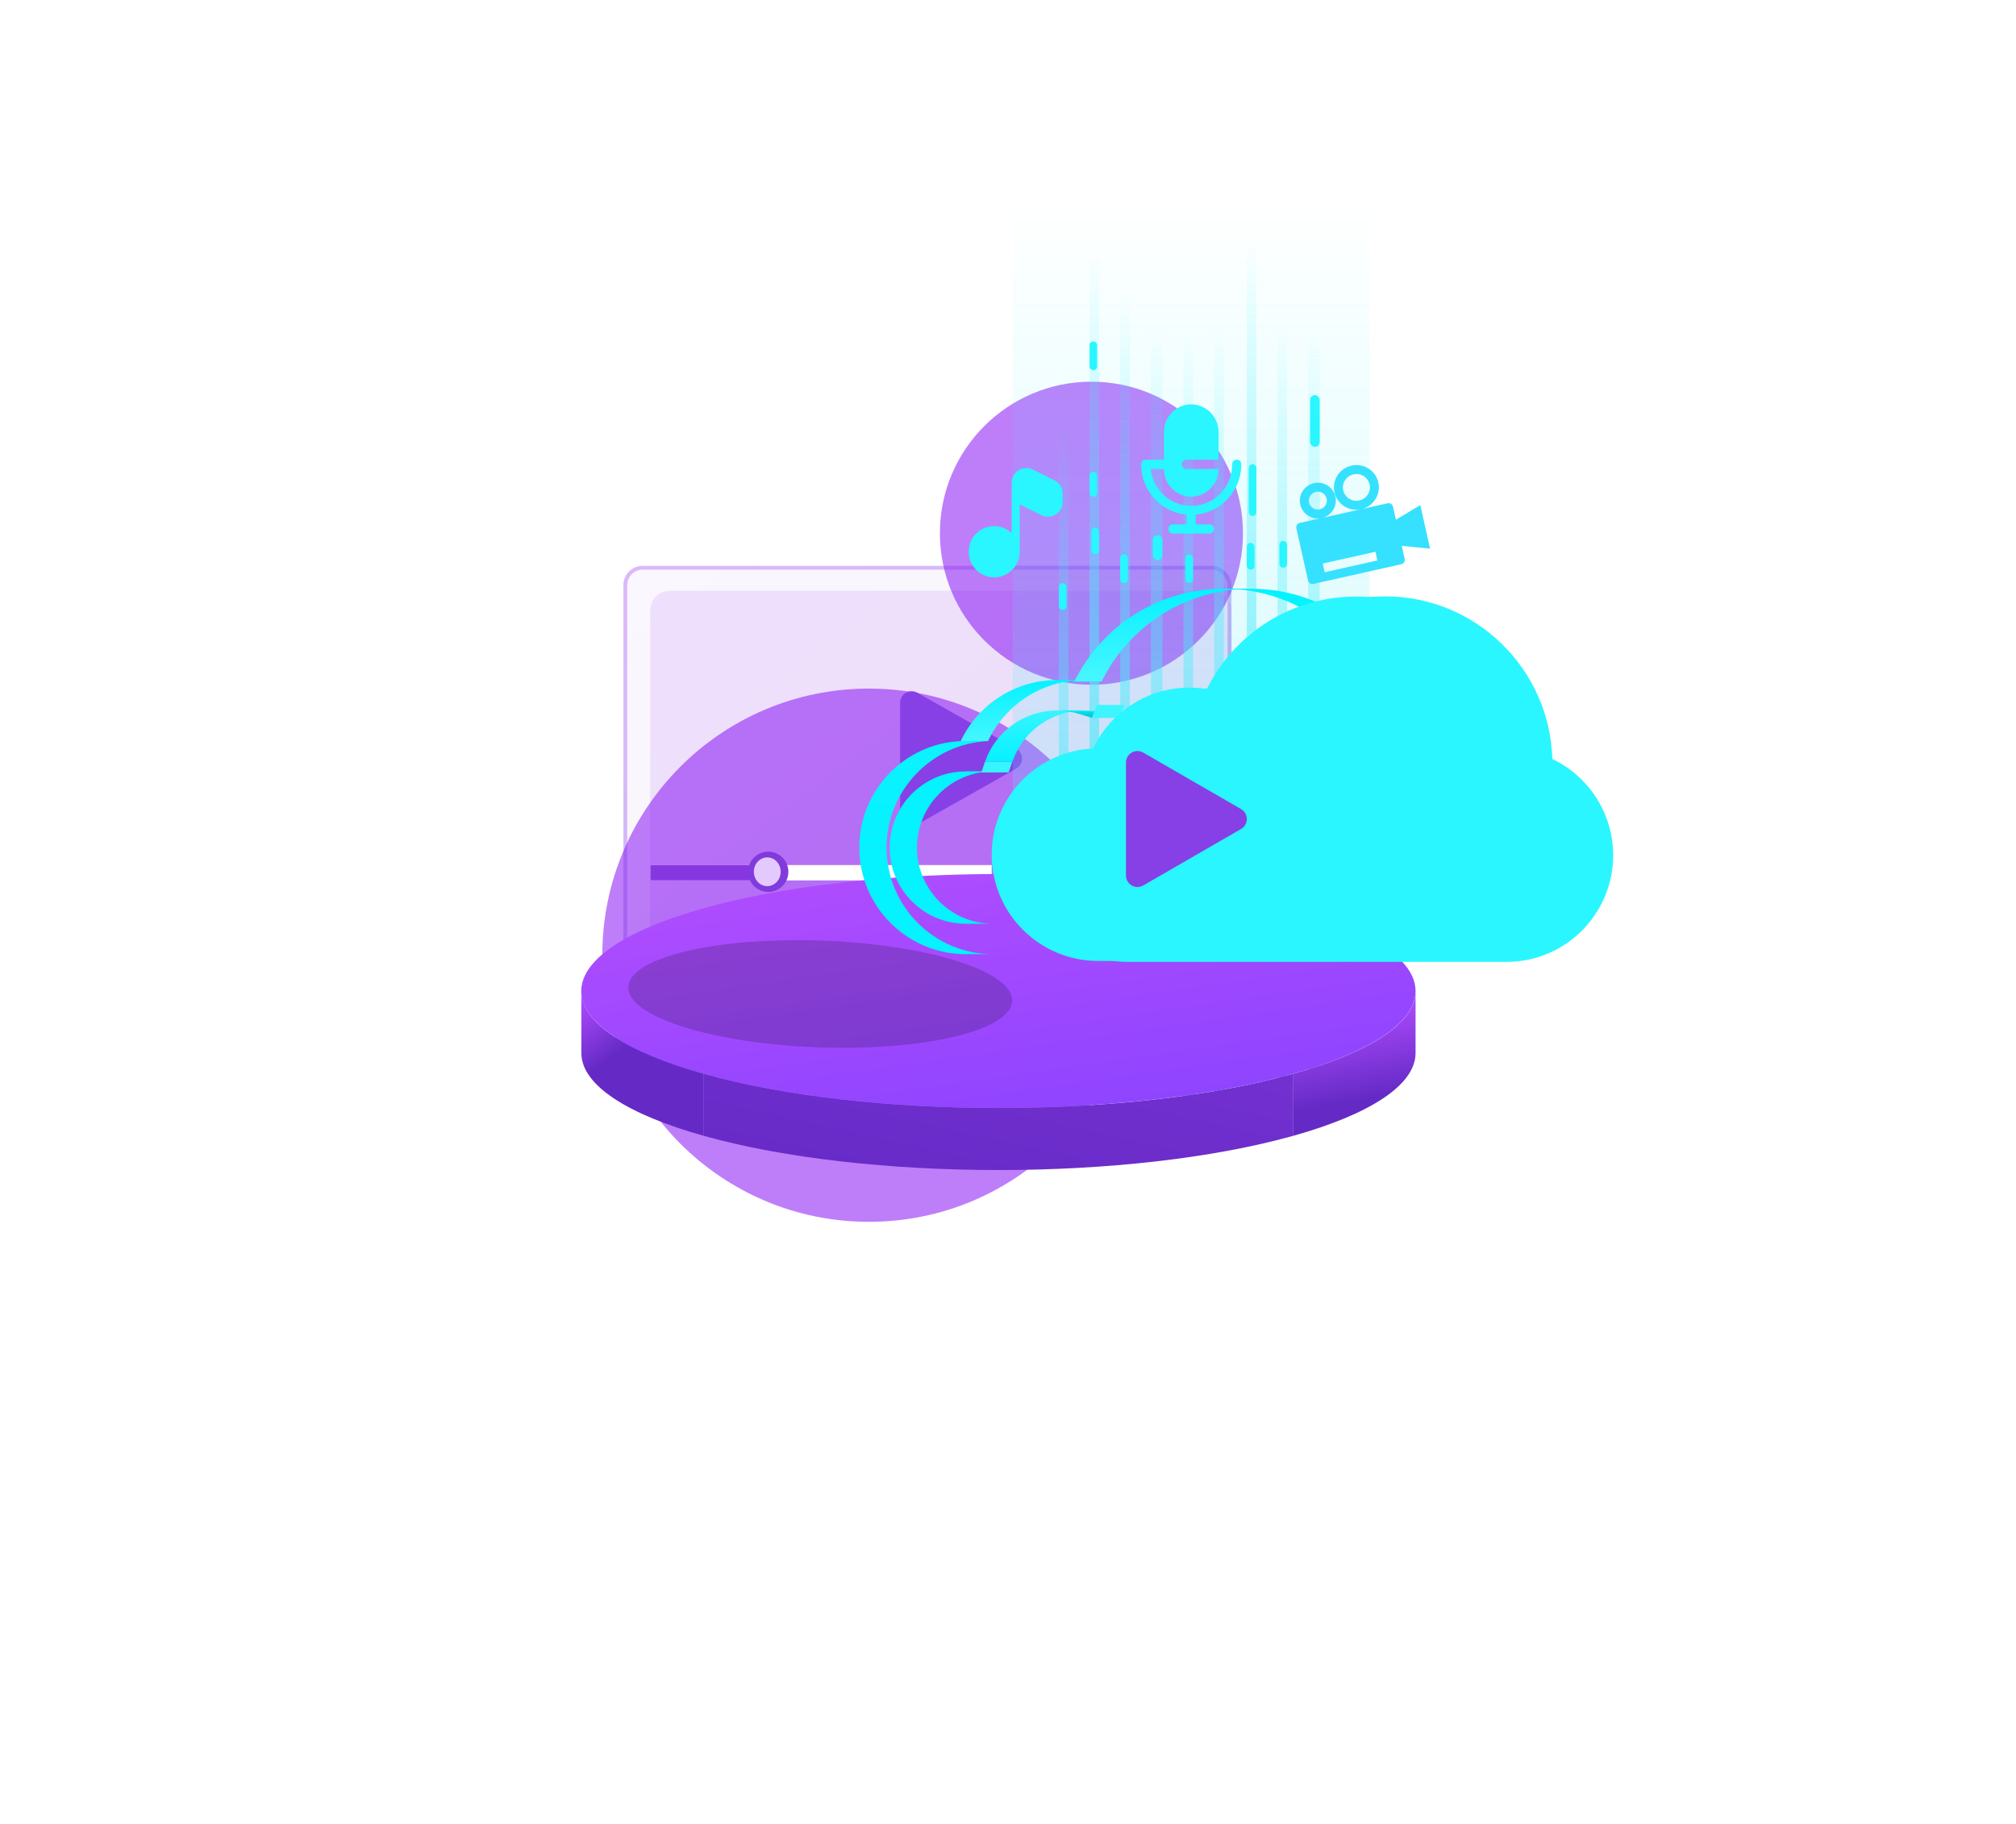 <svg width="1051" height="951" viewBox="0 0 1051 951" fill="none" xmlns="http://www.w3.org/2000/svg">
<g clip-path="url(#clip0_578_904)">
<g style="mix-blend-mode:overlay">
<path d="M-114.126 -553.643L-114.127 1285.34M1719.89 -551.453L-116.312 -551.455M-61.663 -553.643V1285.34M1719.89 -498.911H-116.312M-9.2 -553.643V1285.34M1719.89 -446.369H-116.312M43.262 -553.643V1285.34M1719.89 -393.827H-116.312M95.726 -553.643V1285.34M1719.89 -341.284L-116.312 -341.285M148.189 -553.643V1285.34M1719.89 -288.742H-116.312M200.652 -553.643V1285.34M1719.89 -236.2H-116.312M253.114 -553.643V1285.34M1719.89 -183.658H-116.312M305.578 -553.643V1285.34M1719.89 -131.115H-116.312M358.041 -553.643V1285.34M1719.89 -78.573H-116.312M410.504 -553.643L410.504 1285.34M1719.89 -26.031H-116.312M462.967 -553.643L462.967 1285.34M1719.89 26.511L-116.312 26.511M515.43 -553.643L515.43 1285.34M1719.89 79.054L-116.312 79.054M567.893 -553.643V1285.34M1719.89 131.596L-116.312 131.596M620.356 -553.643L620.356 1285.34M1719.89 184.138L-116.312 184.138M672.82 -553.643V1285.34M1719.89 236.681L-116.312 236.68M725.282 -553.643V1285.34M1719.89 289.223H-116.312M777.745 -553.643V1285.34M1719.89 341.765H-116.312M830.208 -553.643V1285.34M1719.89 394.307H-116.312M882.672 -553.643V1285.34M1719.89 446.85L-116.312 446.849M935.134 -553.643V1285.34M1719.89 499.392H-116.312M987.597 -553.643V1285.34M1719.89 551.934H-116.312M1040.06 -553.643V1285.34M1719.89 604.476H-116.312M1092.52 -553.643V1285.34M1719.89 657.02H-116.312M1144.99 -553.643V1285.34M1719.89 709.561H-116.312M1197.45 -553.643V1285.34M1719.89 762.104H-116.312M1249.91 -553.643L1249.91 1285.34M1719.89 814.647L-116.312 814.645M1302.38 -553.643V1285.34M1719.89 867.189H-116.312M1354.84 -553.643V1285.34M1719.89 919.731H-116.312M1407.3 -553.643V1285.34M1719.89 972.273H-116.312M1459.77 -553.643V1285.34M1719.89 1024.82H-116.312M1512.23 -553.643V1285.34M1719.89 1077.36H-116.312M1564.69 -553.643V1285.34M1719.89 1129.9H-116.312M1617.15 -553.643V1285.34M1719.89 1182.44H-116.312M1669.62 -553.643V1285.34M1719.89 1234.99H-116.312M1722.08 -553.643V1285.34M1719.89 1287.53H-116.312" stroke="url(#paint0_radial_578_904)" stroke-opacity="0.8"/>
</g>
</g>
<g filter="url(#filter0_f_578_904)">
<circle cx="453" cy="498" r="139" fill="#9329F6" fill-opacity="0.6"/>
</g>
<g filter="url(#filter1_f_578_904)">
<circle cx="569" cy="278" r="79" fill="#9329F6" fill-opacity="0.6"/>
</g>
<g filter="url(#filter2_b_578_904)">
<rect x="325" y="295" width="317" height="217" rx="10" fill="url(#paint1_linear_578_904)" fill-opacity="0.2"/>
<rect x="326" y="296" width="315" height="215" rx="9" stroke="url(#paint2_linear_578_904)" stroke-width="2"/>
</g>
<rect x="339" y="308" width="303" height="189" rx="10" fill="#820FF5" fill-opacity="0.1"/>
<g filter="url(#filter3_i_578_904)">
<path d="M529.753 386.276C533.818 388.572 533.818 394.428 529.753 396.724L478.201 425.847C474.201 428.107 469.25 425.217 469.25 420.623L469.25 362.377C469.25 357.783 474.201 354.893 478.201 357.153L529.753 386.276Z" fill="#8740E6"/>
</g>
<rect x="339" y="451" width="178" height="8" fill="white"/>
<g filter="url(#filter4_dddddd_578_904)">
<rect x="339" y="451" width="58" height="8" fill="#8637E2"/>
</g>
<g filter="url(#filter5_dddddd_578_904)">
<circle cx="400.5" cy="454.5" r="10.5" fill="#813ADB"/>
</g>
<ellipse cx="400" cy="454.5" rx="7" ry="7.5" fill="#E3C9FD"/>
<rect x="528" y="107" width="186" height="414" fill="url(#paint3_linear_578_904)" fill-opacity="0.3"/>
<rect x="568" y="132" width="5" height="387" fill="url(#paint4_linear_578_904)"/>
<rect x="584" y="154" width="5" height="400" fill="url(#paint5_linear_578_904)"/>
<rect x="600" y="171" width="6" height="401" fill="url(#paint6_linear_578_904)"/>
<rect x="617" y="173" width="5" height="400" fill="url(#paint7_linear_578_904)"/>
<rect x="633" y="171" width="5" height="401" fill="url(#paint8_linear_578_904)"/>
<rect x="666" y="168" width="5" height="400" fill="url(#paint9_linear_578_904)"/>
<rect x="682" y="172" width="6" height="401" fill="url(#paint10_linear_578_904)"/>
<rect x="552" y="221" width="5" height="351" fill="url(#paint11_linear_578_904)"/>
<rect x="650" y="124" width="5" height="411" fill="url(#paint12_linear_578_904)"/>
<g filter="url(#filter6_d_578_904)">
<circle cx="159.683" cy="159.683" r="159.683" transform="matrix(0.963 0.27 -0.963 0.27 617.5 416.426)" fill="url(#paint13_linear_578_904)"/>
<g filter="url(#filter7_f_578_904)">
<ellipse cx="77.727" cy="68.975" rx="77.727" ry="68.975" transform="matrix(0.963 0.27 -0.963 0.27 516.186 464.605)" fill="#030303" fill-opacity="0.18"/>
</g>
<path d="M400.086 502.673C400.086 519.514 424.423 534.76 463.771 545.796V578.138C424.423 567.102 400.086 551.856 400.086 535.015V502.673Z" fill="url(#paint14_linear_578_904)"/>
<path d="M463.76 545.796C548.674 569.612 686.346 569.612 771.26 545.796V578.138C686.346 601.955 548.674 601.955 463.76 578.138V545.796Z" fill="url(#paint15_linear_578_904)"/>
<path d="M834.969 502.673C834.969 519.514 810.631 534.76 771.283 545.796V578.138C810.631 567.102 834.969 551.856 834.969 535.015V502.673Z" fill="url(#paint16_linear_578_904)"/>
</g>
<g filter="url(#filter8_d_578_904)">
<path d="M739.272 391.705C737.926 344.725 699.392 306.93 652.22 306.93C618.848 306.93 588.951 325.713 574.288 355.331C571.94 354.931 569.577 354.689 567.203 354.6C566.512 354.574 565.82 354.561 565.128 354.561C543.592 354.561 524.147 367.128 515.074 386.371C485.692 387.712 462.201 412.099 462.201 441.884C462.201 472.527 487.07 497.454 517.623 497.454C517.623 497.454 567.107 497.454 616.591 497.454C666.075 497.454 715.559 497.454 715.559 497.454C746.112 497.454 770.981 472.527 770.981 441.884C770.981 420.308 758.456 400.819 739.272 391.705Z" fill="#2AF6FF"/>
</g>
<path d="M447.967 441.884C447.967 412.099 471.458 387.712 500.839 386.371H515.074C485.692 387.712 462.201 412.099 462.201 441.884H447.967Z" fill="url(#paint17_linear_578_904)"/>
<path d="M503.389 497.454C472.835 497.454 447.967 472.527 447.967 441.885H462.201C462.201 472.527 487.07 497.454 517.623 497.454H503.389Z" fill="url(#paint18_linear_578_904)"/>
<path d="M463.801 441.885C463.801 463.771 481.56 481.577 503.388 481.577H517.622C495.794 481.577 478.035 463.771 478.035 441.885H463.801Z" fill="url(#paint19_linear_578_904)"/>
<path d="M503.388 402.192C481.56 402.192 463.801 419.998 463.801 441.884H478.035C478.035 419.998 495.794 402.192 517.622 402.192H503.388Z" fill="url(#paint20_linear_578_904)"/>
<path d="M503.563 402.193C503.505 402.192 503.447 402.192 503.389 402.192H517.623C517.682 402.192 517.74 402.192 517.798 402.193H503.563Z" fill="url(#paint21_linear_578_904)"/>
<path d="M504.056 402.212C503.893 402.203 503.729 402.196 503.564 402.193H517.799C517.964 402.196 518.127 402.203 518.29 402.212H504.056Z" fill="url(#paint22_linear_578_904)"/>
<path d="M504.836 402.263C504.574 402.246 504.314 402.227 504.053 402.212H518.287C518.548 402.227 518.808 402.246 519.07 402.263H504.836Z" fill="url(#paint23_linear_578_904)"/>
<path d="M508.318 402.476L504.84 402.264H519.074L522.553 402.476H508.318Z" fill="url(#paint24_linear_578_904)"/>
<path d="M511.599 402.677L508.316 402.476H522.551L525.834 402.677H511.599Z" fill="url(#paint25_linear_578_904)"/>
<path d="M513.571 397.016L511.6 402.676H525.834L527.806 397.016H513.571Z" fill="url(#paint26_linear_578_904)"/>
<path d="M500.84 386.371C509.913 367.128 529.358 354.561 550.894 354.561H565.128C543.593 354.561 524.148 367.128 515.074 386.371H500.84Z" fill="url(#paint27_linear_578_904)"/>
<path d="M550.893 370.438C534.132 370.438 519.128 381.123 513.57 397.016H527.805C533.363 381.123 548.366 370.438 565.128 370.438H550.893Z" fill="url(#paint28_linear_578_904)"/>
<path d="M550.893 354.561C551.585 354.561 552.277 354.574 552.968 354.6H567.202C566.512 354.574 565.82 354.561 565.127 354.561H550.893Z" fill="url(#paint29_linear_578_904)"/>
<path d="M552.967 354.6C555.34 354.689 557.703 354.932 560.052 355.331H574.286C571.938 354.932 569.575 354.689 567.201 354.6H552.967Z" fill="url(#paint30_linear_578_904)"/>
<path d="M562.31 372.137C558.596 371.01 554.748 370.438 550.893 370.438H565.127C568.983 370.438 572.831 371.01 576.544 372.137H562.31Z" fill="url(#paint31_linear_578_904)"/>
<path d="M569.228 374.225L562.309 372.137H576.543L583.463 374.225H569.228Z" fill="url(#paint32_linear_578_904)"/>
<path d="M571.938 367.508L569.23 374.224H583.465L586.173 367.508H571.938Z" fill="url(#paint33_linear_578_904)"/>
<path d="M560.055 355.331C574.718 325.713 604.614 306.93 637.986 306.93H652.22C618.848 306.93 588.952 325.713 574.289 355.331H560.055Z" fill="url(#paint34_linear_578_904)"/>
<path d="M637.984 306.93C685.156 306.93 723.691 344.725 725.037 391.705H739.271C737.925 344.725 699.391 306.93 652.219 306.93H637.984Z" fill="url(#paint35_linear_578_904)"/>
<path d="M708.91 402.534L709.243 394.254H723.477L723.145 402.534H708.91Z" fill="url(#paint36_linear_578_904)"/>
<path d="M714.397 404.462L708.91 402.533H723.145L728.632 404.462H714.397Z" fill="url(#paint37_linear_578_904)"/>
<path d="M701.324 481.577C723.153 481.577 740.911 463.771 740.911 441.885H755.146C755.146 463.771 737.387 481.577 715.559 481.577H701.324Z" fill="url(#paint38_linear_578_904)"/>
<path d="M740.91 441.884C740.91 425.078 730.253 410.035 714.395 404.462H728.629C744.488 410.035 755.145 425.078 755.145 441.884H740.91Z" fill="url(#paint39_linear_578_904)"/>
<path d="M756.746 441.885C756.746 472.527 731.878 497.454 701.324 497.454H715.559C746.112 497.454 770.981 472.527 770.981 441.885H756.746Z" fill="url(#paint40_linear_578_904)"/>
<path d="M725.037 391.706C744.221 400.819 756.746 420.308 756.746 441.885H770.981C770.981 420.308 758.456 400.819 739.272 391.706H725.037Z" fill="url(#paint41_linear_578_904)"/>
<g filter="url(#filter9_d_578_904)">
<path d="M724.268 391.542C722.921 344.691 684.36 307 637.154 307C603.758 307 573.841 325.731 559.167 355.268C556.132 354.753 553.074 354.5 550 354.5C528.449 354.5 508.99 367.032 499.91 386.222C470.508 387.56 447 411.88 447 441.583C447 472.142 471.886 497 502.462 497H700.538C731.114 497 756 472.142 756 441.583C756 420.066 743.466 400.63 724.268 391.542Z" fill="#2AF6FF"/>
</g>
<g filter="url(#filter10_i_578_904)">
<path d="M647 417.804C651 420.113 651 425.887 647 428.196L596 457.641C592 459.95 587 457.064 587 452.445L587 393.555C587 388.936 592 386.05 596 388.359L647 417.804Z" fill="#8740E6"/>
</g>
<g filter="url(#filter11_bdddd_578_904)">
<path d="M535.992 240.052C532.444 239.637 529.077 241.727 527.86 245.101C527.586 245.862 527.49 246.684 527.445 247.546C527.411 248.196 527.402 248.971 527.401 249.884L527.4 251.164C527.4 251.177 527.4 251.191 527.4 251.204V273.894C525.021 271.651 521.82 270.277 518.3 270.277C510.955 270.277 505 276.259 505 283.639C505 291.018 510.955 297 518.3 297C525.645 297 531.6 291.018 531.6 283.639V258.915C531.893 259.072 532.211 259.231 532.559 259.406L540.14 263.214C541.312 263.802 542.265 264.281 543.046 264.623C543.833 264.968 544.608 265.249 545.408 265.343C548.956 265.759 552.323 263.668 553.539 260.294C553.814 259.534 553.91 258.711 553.955 257.85C554 256.995 554 255.924 554 254.609L554 254.376C554 253.398 554.001 252.633 553.862 251.907C553.507 250.041 552.48 248.371 550.977 247.217C550.393 246.768 549.712 246.426 548.84 245.989L541.259 242.181C540.088 241.593 539.135 241.114 538.354 240.772C537.567 240.427 536.792 240.146 535.992 240.052Z" fill="#2AF6FF"/>
</g>
<g filter="url(#filter12_bdddd_578_904)">
<path d="M647.125 238.094C647.125 236.65 646.175 235.688 644.75 235.688C643.325 235.688 642.375 236.65 642.375 238.094C642.375 250.125 632.875 259.75 621 259.75C610.075 259.75 601.05 251.328 599.862 240.5H606.75C606.75 248.441 613.163 254.938 621 254.938C628.838 254.938 635.25 248.441 635.25 240.5H618.625C617.2 240.5 616.25 239.537 616.25 238.094C616.25 236.65 617.2 235.688 618.625 235.688H635.25V221.25C635.25 213.309 628.838 206.812 621 206.812C613.163 206.812 606.75 213.309 606.75 221.25V235.688H597.25C595.825 235.688 594.875 236.65 594.875 238.094C594.875 251.809 605.325 263.119 618.625 264.322V269.375H611.5C610.075 269.375 609.125 270.338 609.125 271.781C609.125 273.225 610.075 274.188 611.5 274.188H630.5C631.925 274.188 632.875 273.225 632.875 271.781C632.875 270.338 631.925 269.375 630.5 269.375H623.375V264.322C636.675 263.119 647.125 251.809 647.125 238.094Z" fill="#2AF6FF"/>
</g>
<g filter="url(#filter13_bdddd_578_904)">
<path d="M727.73 262.955L740.452 255.34L745.533 278.046L730.779 276.579L732.303 283.391C732.438 283.993 732.326 284.625 731.992 285.147C731.658 285.669 731.129 286.038 730.522 286.174L684.727 296.422C684.12 296.558 683.484 296.449 682.959 296.12C682.435 295.79 682.064 295.266 681.929 294.664L675.832 267.416C675.697 266.814 675.809 266.183 676.143 265.661C676.477 265.139 677.006 264.769 677.613 264.633L723.408 254.385C724.015 254.249 724.651 254.358 725.176 254.688C725.7 255.018 726.071 255.541 726.205 256.143L727.73 262.955ZM689.564 285.802L690.58 290.344L718.057 284.195L717.04 279.654L689.564 285.802ZM695.68 248.669C695.006 245.657 695.566 242.5 697.237 239.89C698.907 237.281 701.552 235.433 704.588 234.753C707.624 234.074 710.804 234.618 713.427 236.267C716.051 237.916 717.903 240.533 718.577 243.544C719.251 246.555 718.691 249.713 717.021 252.323C715.35 254.932 712.706 256.78 709.669 257.46C706.633 258.139 703.453 257.595 700.83 255.946C698.206 254.297 696.354 251.68 695.68 248.669ZM700.259 247.644C700.665 249.451 701.777 251.022 703.352 252.011C704.927 253 706.835 253.326 708.658 252.917C710.48 252.509 712.067 251.399 713.069 249.833C714.071 248.266 714.406 246.371 714.001 244.564C713.596 242.757 712.484 241.186 710.909 240.197C709.334 239.208 707.425 238.882 705.603 239.29C703.781 239.698 702.194 240.808 701.192 242.375C700.19 243.941 699.854 245.837 700.259 247.644ZM677.87 255.038C677.604 253.845 677.577 252.611 677.791 251.406C678.005 250.201 678.456 249.048 679.118 248.014C679.78 246.981 680.64 246.086 681.65 245.38C682.659 244.675 683.798 244.174 685.001 243.905C686.204 243.636 687.448 243.605 688.662 243.813C689.876 244.021 691.035 244.465 692.074 245.118C693.114 245.772 694.012 246.622 694.719 247.622C695.426 248.621 695.927 249.75 696.194 250.943C696.732 253.352 696.284 255.879 694.946 257.967C693.609 260.055 691.493 261.533 689.063 262.076C686.633 262.619 684.089 262.183 681.99 260.863C679.891 259.543 678.409 257.448 677.87 255.038ZM682.45 254.014C682.719 255.218 683.46 256.265 684.51 256.925C685.559 257.584 686.831 257.802 688.046 257.53C689.26 257.258 690.318 256.519 690.986 255.475C691.654 254.431 691.878 253.168 691.609 251.964C691.339 250.76 690.598 249.712 689.549 249.053C688.499 248.394 687.228 248.176 686.013 248.448C684.799 248.719 683.741 249.458 683.073 250.502C682.404 251.546 682.18 252.809 682.45 254.014Z" fill="#36E0FF"/>
</g>
<g filter="url(#filter14_dddddd_578_904)">
<rect x="651" y="242" width="4" height="27" rx="2" fill="#2AF6FF"/>
</g>
<g filter="url(#filter15_dddddd_578_904)">
<rect x="683" y="206" width="5" height="27" rx="2.5" fill="#2AF6FF"/>
</g>
<g filter="url(#filter16_dddddd_578_904)">
<rect x="569" y="275" width="4" height="14" rx="2" fill="#2AF6FF"/>
</g>
<g filter="url(#filter17_dddddd_578_904)">
<rect x="568" y="246" width="4" height="13" rx="2" fill="#2AF6FF"/>
</g>
<g filter="url(#filter18_dddddd_578_904)">
<rect x="568" y="178" width="4" height="15" rx="2" fill="#2AF6FF"/>
</g>
<g filter="url(#filter19_dddddd_578_904)">
<rect x="618" y="289" width="4" height="15" rx="2" fill="#2AF6FF"/>
</g>
<g filter="url(#filter20_dddddd_578_904)">
<rect x="650" y="283" width="4" height="14" rx="2" fill="#2AF6FF"/>
</g>
<g filter="url(#filter21_dddddd_578_904)">
<rect x="667" y="282" width="4" height="14" rx="2" fill="#2AF6FF"/>
</g>
<g filter="url(#filter22_dddddd_578_904)">
<rect x="584" y="289" width="4" height="15" rx="2" fill="#2AF6FF"/>
</g>
<g filter="url(#filter23_dddddd_578_904)">
<rect x="552" y="304" width="4" height="14" rx="2" fill="#2AF6FF"/>
</g>
<g filter="url(#filter24_dddddd_578_904)">
<rect x="601" y="279" width="5" height="13" rx="2.5" fill="#2AF6FF"/>
</g>
<defs>
<filter id="filter0_f_578_904" x="0" y="45" width="906" height="906" filterUnits="userSpaceOnUse" color-interpolation-filters="sRGB">
<feFlood flood-opacity="0" result="BackgroundImageFix"/>
<feBlend mode="normal" in="SourceGraphic" in2="BackgroundImageFix" result="shape"/>
<feGaussianBlur stdDeviation="157" result="effect1_foregroundBlur_578_904"/>
</filter>
<filter id="filter1_f_578_904" x="176" y="-115" width="786" height="786" filterUnits="userSpaceOnUse" color-interpolation-filters="sRGB">
<feFlood flood-opacity="0" result="BackgroundImageFix"/>
<feBlend mode="normal" in="SourceGraphic" in2="BackgroundImageFix" result="shape"/>
<feGaussianBlur stdDeviation="157" result="effect1_foregroundBlur_578_904"/>
</filter>
<filter id="filter2_b_578_904" x="61" y="31" width="845" height="745" filterUnits="userSpaceOnUse" color-interpolation-filters="sRGB">
<feFlood flood-opacity="0" result="BackgroundImageFix"/>
<feGaussianBlur in="BackgroundImageFix" stdDeviation="132"/>
<feComposite in2="SourceAlpha" operator="in" result="effect1_backgroundBlur_578_904"/>
<feBlend mode="normal" in="SourceGraphic" in2="effect1_backgroundBlur_578_904" result="shape"/>
</filter>
<filter id="filter3_i_578_904" x="469.25" y="356.368" width="63.551" height="74.264" filterUnits="userSpaceOnUse" color-interpolation-filters="sRGB">
<feFlood flood-opacity="0" result="BackgroundImageFix"/>
<feBlend mode="normal" in="SourceGraphic" in2="BackgroundImageFix" result="shape"/>
<feColorMatrix in="SourceAlpha" type="matrix" values="0 0 0 0 0 0 0 0 0 0 0 0 0 0 0 0 0 0 127 0" result="hardAlpha"/>
<feOffset dy="4"/>
<feGaussianBlur stdDeviation="2"/>
<feComposite in2="hardAlpha" operator="arithmetic" k2="-1" k3="1"/>
<feColorMatrix type="matrix" values="0 0 0 0 0 0 0 0 0 0 0 0 0 0 0 0 0 0 0.25 0"/>
<feBlend mode="normal" in2="shape" result="effect1_innerShadow_578_904"/>
</filter>
<filter id="filter4_dddddd_578_904" x="333.557" y="445.557" width="68.886" height="18.886" filterUnits="userSpaceOnUse" color-interpolation-filters="sRGB">
<feFlood flood-opacity="0" result="BackgroundImageFix"/>
<feColorMatrix in="SourceAlpha" type="matrix" values="0 0 0 0 0 0 0 0 0 0 0 0 0 0 0 0 0 0 127 0" result="hardAlpha"/>
<feOffset/>
<feGaussianBlur stdDeviation="0.065"/>
<feColorMatrix type="matrix" values="0 0 0 0 0.62 0 0 0 0 0.361 0 0 0 0 0.914 0 0 0 1 0"/>
<feBlend mode="normal" in2="BackgroundImageFix" result="effect1_dropShadow_578_904"/>
<feColorMatrix in="SourceAlpha" type="matrix" values="0 0 0 0 0 0 0 0 0 0 0 0 0 0 0 0 0 0 127 0" result="hardAlpha"/>
<feOffset/>
<feGaussianBlur stdDeviation="0.13"/>
<feColorMatrix type="matrix" values="0 0 0 0 0.62 0 0 0 0 0.361 0 0 0 0 0.914 0 0 0 1 0"/>
<feBlend mode="normal" in2="effect1_dropShadow_578_904" result="effect2_dropShadow_578_904"/>
<feColorMatrix in="SourceAlpha" type="matrix" values="0 0 0 0 0 0 0 0 0 0 0 0 0 0 0 0 0 0 127 0" result="hardAlpha"/>
<feOffset/>
<feGaussianBlur stdDeviation="0.454"/>
<feColorMatrix type="matrix" values="0 0 0 0 0.62 0 0 0 0 0.361 0 0 0 0 0.914 0 0 0 1 0"/>
<feBlend mode="normal" in2="effect2_dropShadow_578_904" result="effect3_dropShadow_578_904"/>
<feColorMatrix in="SourceAlpha" type="matrix" values="0 0 0 0 0 0 0 0 0 0 0 0 0 0 0 0 0 0 127 0" result="hardAlpha"/>
<feOffset/>
<feGaussianBlur stdDeviation="0.907"/>
<feColorMatrix type="matrix" values="0 0 0 0 0.62 0 0 0 0 0.361 0 0 0 0 0.914 0 0 0 1 0"/>
<feBlend mode="normal" in2="effect3_dropShadow_578_904" result="effect4_dropShadow_578_904"/>
<feColorMatrix in="SourceAlpha" type="matrix" values="0 0 0 0 0 0 0 0 0 0 0 0 0 0 0 0 0 0 127 0" result="hardAlpha"/>
<feOffset/>
<feGaussianBlur stdDeviation="1.555"/>
<feColorMatrix type="matrix" values="0 0 0 0 0.62 0 0 0 0 0.361 0 0 0 0 0.914 0 0 0 1 0"/>
<feBlend mode="normal" in2="effect4_dropShadow_578_904" result="effect5_dropShadow_578_904"/>
<feColorMatrix in="SourceAlpha" type="matrix" values="0 0 0 0 0 0 0 0 0 0 0 0 0 0 0 0 0 0 127 0" result="hardAlpha"/>
<feOffset/>
<feGaussianBlur stdDeviation="2.722"/>
<feColorMatrix type="matrix" values="0 0 0 0 0.62 0 0 0 0 0.361 0 0 0 0 0.914 0 0 0 1 0"/>
<feBlend mode="normal" in2="effect5_dropShadow_578_904" result="effect6_dropShadow_578_904"/>
<feBlend mode="normal" in="SourceGraphic" in2="effect6_dropShadow_578_904" result="shape"/>
</filter>
<filter id="filter5_dddddd_578_904" x="381.382" y="435.382" width="38.237" height="38.237" filterUnits="userSpaceOnUse" color-interpolation-filters="sRGB">
<feFlood flood-opacity="0" result="BackgroundImageFix"/>
<feColorMatrix in="SourceAlpha" type="matrix" values="0 0 0 0 0 0 0 0 0 0 0 0 0 0 0 0 0 0 127 0" result="hardAlpha"/>
<feOffset/>
<feGaussianBlur stdDeviation="0.103"/>
<feColorMatrix type="matrix" values="0 0 0 0 0.506 0 0 0 0 0.227 0 0 0 0 0.859 0 0 0 1 0"/>
<feBlend mode="normal" in2="BackgroundImageFix" result="effect1_dropShadow_578_904"/>
<feColorMatrix in="SourceAlpha" type="matrix" values="0 0 0 0 0 0 0 0 0 0 0 0 0 0 0 0 0 0 127 0" result="hardAlpha"/>
<feOffset/>
<feGaussianBlur stdDeviation="0.205"/>
<feColorMatrix type="matrix" values="0 0 0 0 0.506 0 0 0 0 0.227 0 0 0 0 0.859 0 0 0 1 0"/>
<feBlend mode="normal" in2="effect1_dropShadow_578_904" result="effect2_dropShadow_578_904"/>
<feColorMatrix in="SourceAlpha" type="matrix" values="0 0 0 0 0 0 0 0 0 0 0 0 0 0 0 0 0 0 127 0" result="hardAlpha"/>
<feOffset/>
<feGaussianBlur stdDeviation="0.718"/>
<feColorMatrix type="matrix" values="0 0 0 0 0.506 0 0 0 0 0.227 0 0 0 0 0.859 0 0 0 1 0"/>
<feBlend mode="normal" in2="effect2_dropShadow_578_904" result="effect3_dropShadow_578_904"/>
<feColorMatrix in="SourceAlpha" type="matrix" values="0 0 0 0 0 0 0 0 0 0 0 0 0 0 0 0 0 0 127 0" result="hardAlpha"/>
<feOffset/>
<feGaussianBlur stdDeviation="1.436"/>
<feColorMatrix type="matrix" values="0 0 0 0 0.506 0 0 0 0 0.227 0 0 0 0 0.859 0 0 0 1 0"/>
<feBlend mode="normal" in2="effect3_dropShadow_578_904" result="effect4_dropShadow_578_904"/>
<feColorMatrix in="SourceAlpha" type="matrix" values="0 0 0 0 0 0 0 0 0 0 0 0 0 0 0 0 0 0 127 0" result="hardAlpha"/>
<feOffset/>
<feGaussianBlur stdDeviation="2.462"/>
<feColorMatrix type="matrix" values="0 0 0 0 0.506 0 0 0 0 0.227 0 0 0 0 0.859 0 0 0 1 0"/>
<feBlend mode="normal" in2="effect4_dropShadow_578_904" result="effect5_dropShadow_578_904"/>
<feColorMatrix in="SourceAlpha" type="matrix" values="0 0 0 0 0 0 0 0 0 0 0 0 0 0 0 0 0 0 127 0" result="hardAlpha"/>
<feOffset/>
<feGaussianBlur stdDeviation="4.309"/>
<feColorMatrix type="matrix" values="0 0 0 0 0.506 0 0 0 0 0.227 0 0 0 0 0.859 0 0 0 1 0"/>
<feBlend mode="normal" in2="effect5_dropShadow_578_904" result="effect6_dropShadow_578_904"/>
<feBlend mode="normal" in="SourceGraphic" in2="effect6_dropShadow_578_904" result="shape"/>
</filter>
<filter id="filter6_d_578_904" x="245.564" y="398.188" width="589.404" height="269.313" filterUnits="userSpaceOnUse" color-interpolation-filters="sRGB">
<feFlood flood-opacity="0" result="BackgroundImageFix"/>
<feColorMatrix in="SourceAlpha" type="matrix" values="0 0 0 0 0 0 0 0 0 0 0 0 0 0 0 0 0 0 127 0" result="hardAlpha"/>
<feOffset dx="-97" dy="14"/>
<feGaussianBlur stdDeviation="28.75"/>
<feComposite in2="hardAlpha" operator="out"/>
<feColorMatrix type="matrix" values="0 0 0 0 0.576 0 0 0 0 0.161 0 0 0 0 0.965 0 0 0 0.22 0"/>
<feBlend mode="normal" in2="BackgroundImageFix" result="effect1_dropShadow_578_904"/>
<feBlend mode="normal" in="SourceGraphic" in2="effect1_dropShadow_578_904" result="shape"/>
</filter>
<filter id="filter7_f_578_904" x="403.555" y="455.159" width="242.115" height="98.127" filterUnits="userSpaceOnUse" color-interpolation-filters="sRGB">
<feFlood flood-opacity="0" result="BackgroundImageFix"/>
<feBlend mode="normal" in="SourceGraphic" in2="BackgroundImageFix" result="shape"/>
<feGaussianBlur stdDeviation="10.5" result="effect1_foregroundBlur_578_904"/>
</filter>
<filter id="filter8_d_578_904" x="462.201" y="256.93" width="432.779" height="298.524" filterUnits="userSpaceOnUse" color-interpolation-filters="sRGB">
<feFlood flood-opacity="0" result="BackgroundImageFix"/>
<feColorMatrix in="SourceAlpha" type="matrix" values="0 0 0 0 0 0 0 0 0 0 0 0 0 0 0 0 0 0 127 0" result="hardAlpha"/>
<feOffset dx="70" dy="4"/>
<feGaussianBlur stdDeviation="27"/>
<feComposite in2="hardAlpha" operator="out"/>
<feColorMatrix type="matrix" values="0 0 0 0 0 0 0 0 0 0 0 0 0 0 0 0 0 0 0.25 0"/>
<feBlend mode="normal" in2="BackgroundImageFix" result="effect1_dropShadow_578_904"/>
<feBlend mode="normal" in="SourceGraphic" in2="effect1_dropShadow_578_904" result="shape"/>
</filter>
<filter id="filter9_d_578_904" x="447" y="257" width="433" height="298" filterUnits="userSpaceOnUse" color-interpolation-filters="sRGB">
<feFlood flood-opacity="0" result="BackgroundImageFix"/>
<feColorMatrix in="SourceAlpha" type="matrix" values="0 0 0 0 0 0 0 0 0 0 0 0 0 0 0 0 0 0 127 0" result="hardAlpha"/>
<feOffset dx="70" dy="4"/>
<feGaussianBlur stdDeviation="27"/>
<feComposite in2="hardAlpha" operator="out"/>
<feColorMatrix type="matrix" values="0 0 0 0 0 0 0 0 0 0 0 0 0 0 0 0 0 0 0.25 0"/>
<feBlend mode="normal" in2="BackgroundImageFix" result="effect1_dropShadow_578_904"/>
<feBlend mode="normal" in="SourceGraphic" in2="effect1_dropShadow_578_904" result="shape"/>
</filter>
<filter id="filter10_i_578_904" x="587" y="387.546" width="63" height="74.907" filterUnits="userSpaceOnUse" color-interpolation-filters="sRGB">
<feFlood flood-opacity="0" result="BackgroundImageFix"/>
<feBlend mode="normal" in="SourceGraphic" in2="BackgroundImageFix" result="shape"/>
<feColorMatrix in="SourceAlpha" type="matrix" values="0 0 0 0 0 0 0 0 0 0 0 0 0 0 0 0 0 0 127 0" result="hardAlpha"/>
<feOffset dy="4"/>
<feGaussianBlur stdDeviation="2"/>
<feComposite in2="hardAlpha" operator="arithmetic" k2="-1" k3="1"/>
<feColorMatrix type="matrix" values="0 0 0 0 0 0 0 0 0 0 0 0 0 0 0 0 0 0 0.25 0"/>
<feBlend mode="normal" in2="shape" result="effect1_innerShadow_578_904"/>
</filter>
<filter id="filter11_bdddd_578_904" x="322.57" y="57.57" width="413.86" height="421.86" filterUnits="userSpaceOnUse" color-interpolation-filters="sRGB">
<feFlood flood-opacity="0" result="BackgroundImageFix"/>
<feGaussianBlur in="BackgroundImageFix" stdDeviation="91.215"/>
<feComposite in2="SourceAlpha" operator="in" result="effect1_backgroundBlur_578_904"/>
<feColorMatrix in="SourceAlpha" type="matrix" values="0 0 0 0 0 0 0 0 0 0 0 0 0 0 0 0 0 0 127 0" result="hardAlpha"/>
<feOffset/>
<feGaussianBlur stdDeviation="17.035"/>
<feColorMatrix type="matrix" values="0 0 0 0 0.165 0 0 0 0 0.965 0 0 0 0 1 0 0 0 1 0"/>
<feBlend mode="normal" in2="effect1_backgroundBlur_578_904" result="effect2_dropShadow_578_904"/>
<feColorMatrix in="SourceAlpha" type="matrix" values="0 0 0 0 0 0 0 0 0 0 0 0 0 0 0 0 0 0 127 0" result="hardAlpha"/>
<feOffset/>
<feGaussianBlur stdDeviation="29.203"/>
<feColorMatrix type="matrix" values="0 0 0 0 0.165 0 0 0 0 0.965 0 0 0 0 1 0 0 0 1 0"/>
<feBlend mode="normal" in2="effect2_dropShadow_578_904" result="effect3_dropShadow_578_904"/>
<feColorMatrix in="SourceAlpha" type="matrix" values="0 0 0 0 0 0 0 0 0 0 0 0 0 0 0 0 0 0 127 0" result="hardAlpha"/>
<feOffset/>
<feGaussianBlur stdDeviation="51.106"/>
<feColorMatrix type="matrix" values="0 0 0 0 0.165 0 0 0 0 0.965 0 0 0 0 1 0 0 0 1 0"/>
<feBlend mode="normal" in2="effect3_dropShadow_578_904" result="effect4_dropShadow_578_904"/>
<feColorMatrix in="SourceAlpha" type="matrix" values="0 0 0 0 0 0 0 0 0 0 0 0 0 0 0 0 0 0 127 0" result="hardAlpha"/>
<feOffset dy="4"/>
<feGaussianBlur stdDeviation="2"/>
<feComposite in2="hardAlpha" operator="out"/>
<feColorMatrix type="matrix" values="0 0 0 0 0 0 0 0 0 0 0 0 0 0 0 0 0 0 0.25 0"/>
<feBlend mode="normal" in2="effect4_dropShadow_578_904" result="effect5_dropShadow_578_904"/>
<feBlend mode="normal" in="SourceGraphic" in2="effect5_dropShadow_578_904" result="shape"/>
</filter>
<filter id="filter12_bdddd_578_904" x="318.4" y="-62.6" width="605.2" height="606.2" filterUnits="userSpaceOnUse" color-interpolation-filters="sRGB">
<feFlood flood-opacity="0" result="BackgroundImageFix"/>
<feGaussianBlur in="BackgroundImageFix" stdDeviation="3.15"/>
<feComposite in2="SourceAlpha" operator="in" result="effect1_backgroundBlur_578_904"/>
<feColorMatrix in="SourceAlpha" type="matrix" values="0 0 0 0 0 0 0 0 0 0 0 0 0 0 0 0 0 0 127 0" result="hardAlpha"/>
<feOffset/>
<feGaussianBlur stdDeviation="6.3"/>
<feColorMatrix type="matrix" values="0 0 0 0 0.18 0 0 0 0 0.965 0 0 0 0 1 0 0 0 1 0"/>
<feBlend mode="normal" in2="effect1_backgroundBlur_578_904" result="effect2_dropShadow_578_904"/>
<feColorMatrix in="SourceAlpha" type="matrix" values="0 0 0 0 0 0 0 0 0 0 0 0 0 0 0 0 0 0 127 0" result="hardAlpha"/>
<feOffset/>
<feGaussianBlur stdDeviation="75.6"/>
<feColorMatrix type="matrix" values="0 0 0 0 0.18 0 0 0 0 0.965 0 0 0 0 1 0 0 0 1 0"/>
<feBlend mode="normal" in2="effect2_dropShadow_578_904" result="effect3_dropShadow_578_904"/>
<feColorMatrix in="SourceAlpha" type="matrix" values="0 0 0 0 0 0 0 0 0 0 0 0 0 0 0 0 0 0 127 0" result="hardAlpha"/>
<feOffset/>
<feGaussianBlur stdDeviation="132.3"/>
<feColorMatrix type="matrix" values="0 0 0 0 0.18 0 0 0 0 0.965 0 0 0 0 1 0 0 0 1 0"/>
<feBlend mode="normal" in2="effect3_dropShadow_578_904" result="effect4_dropShadow_578_904"/>
<feColorMatrix in="SourceAlpha" type="matrix" values="0 0 0 0 0 0 0 0 0 0 0 0 0 0 0 0 0 0 127 0" result="hardAlpha"/>
<feOffset dy="4"/>
<feGaussianBlur stdDeviation="2"/>
<feComposite in2="hardAlpha" operator="out"/>
<feColorMatrix type="matrix" values="0 0 0 0 0 0 0 0 0 0 0 0 0 0 0 0 0 0 0.25 0"/>
<feBlend mode="normal" in2="effect4_dropShadow_578_904" result="effect5_dropShadow_578_904"/>
<feBlend mode="normal" in="SourceGraphic" in2="effect5_dropShadow_578_904" result="shape"/>
</filter>
<filter id="filter13_bdddd_578_904" x="514.265" y="72.958" width="392.778" height="385.032" filterUnits="userSpaceOnUse" color-interpolation-filters="sRGB">
<feFlood flood-opacity="0" result="BackgroundImageFix"/>
<feGaussianBlur in="BackgroundImageFix" stdDeviation="80.755"/>
<feComposite in2="SourceAlpha" operator="in" result="effect1_backgroundBlur_578_904"/>
<feColorMatrix in="SourceAlpha" type="matrix" values="0 0 0 0 0 0 0 0 0 0 0 0 0 0 0 0 0 0 127 0" result="hardAlpha"/>
<feOffset/>
<feGaussianBlur stdDeviation="1.512"/>
<feColorMatrix type="matrix" values="0 0 0 0 0.212 0 0 0 0 0.878 0 0 0 0 1 0 0 0 1 0"/>
<feBlend mode="normal" in2="effect1_backgroundBlur_578_904" result="effect2_dropShadow_578_904"/>
<feColorMatrix in="SourceAlpha" type="matrix" values="0 0 0 0 0 0 0 0 0 0 0 0 0 0 0 0 0 0 127 0" result="hardAlpha"/>
<feOffset/>
<feGaussianBlur stdDeviation="18.144"/>
<feColorMatrix type="matrix" values="0 0 0 0 0.212 0 0 0 0 0.878 0 0 0 0 1 0 0 0 1 0"/>
<feBlend mode="normal" in2="effect2_dropShadow_578_904" result="effect3_dropShadow_578_904"/>
<feColorMatrix in="SourceAlpha" type="matrix" values="0 0 0 0 0 0 0 0 0 0 0 0 0 0 0 0 0 0 127 0" result="hardAlpha"/>
<feOffset dy="4"/>
<feGaussianBlur stdDeviation="2"/>
<feComposite in2="hardAlpha" operator="out"/>
<feColorMatrix type="matrix" values="0 0 0 0 0 0 0 0 0 0 0 0 0 0 0 0 0 0 0.25 0"/>
<feBlend mode="normal" in2="effect3_dropShadow_578_904" result="effect4_dropShadow_578_904"/>
<feColorMatrix in="SourceAlpha" type="matrix" values="0 0 0 0 0 0 0 0 0 0 0 0 0 0 0 0 0 0 127 0" result="hardAlpha"/>
<feOffset dy="4"/>
<feGaussianBlur stdDeviation="2"/>
<feComposite in2="hardAlpha" operator="out"/>
<feColorMatrix type="matrix" values="0 0 0 0 0 0 0 0 0 0 0 0 0 0 0 0 0 0 0.25 0"/>
<feBlend mode="normal" in2="effect4_dropShadow_578_904" result="effect5_dropShadow_578_904"/>
<feBlend mode="normal" in="SourceGraphic" in2="effect5_dropShadow_578_904" result="shape"/>
</filter>
<filter id="filter14_dddddd_578_904" x="522.48" y="113.48" width="261.04" height="284.04" filterUnits="userSpaceOnUse" color-interpolation-filters="sRGB">
<feFlood flood-opacity="0" result="BackgroundImageFix"/>
<feColorMatrix in="SourceAlpha" type="matrix" values="0 0 0 0 0 0 0 0 0 0 0 0 0 0 0 0 0 0 127 0" result="hardAlpha"/>
<feOffset/>
<feGaussianBlur stdDeviation="1.53"/>
<feColorMatrix type="matrix" values="0 0 0 0 0.165 0 0 0 0 0.965 0 0 0 0 1 0 0 0 1 0"/>
<feBlend mode="normal" in2="BackgroundImageFix" result="effect1_dropShadow_578_904"/>
<feColorMatrix in="SourceAlpha" type="matrix" values="0 0 0 0 0 0 0 0 0 0 0 0 0 0 0 0 0 0 127 0" result="hardAlpha"/>
<feOffset/>
<feGaussianBlur stdDeviation="3.06"/>
<feColorMatrix type="matrix" values="0 0 0 0 0.165 0 0 0 0 0.965 0 0 0 0 1 0 0 0 1 0"/>
<feBlend mode="normal" in2="effect1_dropShadow_578_904" result="effect2_dropShadow_578_904"/>
<feColorMatrix in="SourceAlpha" type="matrix" values="0 0 0 0 0 0 0 0 0 0 0 0 0 0 0 0 0 0 127 0" result="hardAlpha"/>
<feOffset/>
<feGaussianBlur stdDeviation="10.71"/>
<feColorMatrix type="matrix" values="0 0 0 0 0.165 0 0 0 0 0.965 0 0 0 0 1 0 0 0 1 0"/>
<feBlend mode="normal" in2="effect2_dropShadow_578_904" result="effect3_dropShadow_578_904"/>
<feColorMatrix in="SourceAlpha" type="matrix" values="0 0 0 0 0 0 0 0 0 0 0 0 0 0 0 0 0 0 127 0" result="hardAlpha"/>
<feOffset/>
<feGaussianBlur stdDeviation="21.42"/>
<feColorMatrix type="matrix" values="0 0 0 0 0.165 0 0 0 0 0.965 0 0 0 0 1 0 0 0 1 0"/>
<feBlend mode="normal" in2="effect3_dropShadow_578_904" result="effect4_dropShadow_578_904"/>
<feColorMatrix in="SourceAlpha" type="matrix" values="0 0 0 0 0 0 0 0 0 0 0 0 0 0 0 0 0 0 127 0" result="hardAlpha"/>
<feOffset/>
<feGaussianBlur stdDeviation="36.72"/>
<feColorMatrix type="matrix" values="0 0 0 0 0.165 0 0 0 0 0.965 0 0 0 0 1 0 0 0 1 0"/>
<feBlend mode="normal" in2="effect4_dropShadow_578_904" result="effect5_dropShadow_578_904"/>
<feColorMatrix in="SourceAlpha" type="matrix" values="0 0 0 0 0 0 0 0 0 0 0 0 0 0 0 0 0 0 127 0" result="hardAlpha"/>
<feOffset/>
<feGaussianBlur stdDeviation="64.26"/>
<feColorMatrix type="matrix" values="0 0 0 0 0.165 0 0 0 0 0.965 0 0 0 0 1 0 0 0 1 0"/>
<feBlend mode="normal" in2="effect5_dropShadow_578_904" result="effect6_dropShadow_578_904"/>
<feBlend mode="normal" in="SourceGraphic" in2="effect6_dropShadow_578_904" result="shape"/>
</filter>
<filter id="filter15_dddddd_578_904" x="554.48" y="77.48" width="262.04" height="284.04" filterUnits="userSpaceOnUse" color-interpolation-filters="sRGB">
<feFlood flood-opacity="0" result="BackgroundImageFix"/>
<feColorMatrix in="SourceAlpha" type="matrix" values="0 0 0 0 0 0 0 0 0 0 0 0 0 0 0 0 0 0 127 0" result="hardAlpha"/>
<feOffset/>
<feGaussianBlur stdDeviation="1.53"/>
<feColorMatrix type="matrix" values="0 0 0 0 0.165 0 0 0 0 0.965 0 0 0 0 1 0 0 0 1 0"/>
<feBlend mode="normal" in2="BackgroundImageFix" result="effect1_dropShadow_578_904"/>
<feColorMatrix in="SourceAlpha" type="matrix" values="0 0 0 0 0 0 0 0 0 0 0 0 0 0 0 0 0 0 127 0" result="hardAlpha"/>
<feOffset/>
<feGaussianBlur stdDeviation="3.06"/>
<feColorMatrix type="matrix" values="0 0 0 0 0.165 0 0 0 0 0.965 0 0 0 0 1 0 0 0 1 0"/>
<feBlend mode="normal" in2="effect1_dropShadow_578_904" result="effect2_dropShadow_578_904"/>
<feColorMatrix in="SourceAlpha" type="matrix" values="0 0 0 0 0 0 0 0 0 0 0 0 0 0 0 0 0 0 127 0" result="hardAlpha"/>
<feOffset/>
<feGaussianBlur stdDeviation="10.71"/>
<feColorMatrix type="matrix" values="0 0 0 0 0.165 0 0 0 0 0.965 0 0 0 0 1 0 0 0 1 0"/>
<feBlend mode="normal" in2="effect2_dropShadow_578_904" result="effect3_dropShadow_578_904"/>
<feColorMatrix in="SourceAlpha" type="matrix" values="0 0 0 0 0 0 0 0 0 0 0 0 0 0 0 0 0 0 127 0" result="hardAlpha"/>
<feOffset/>
<feGaussianBlur stdDeviation="21.42"/>
<feColorMatrix type="matrix" values="0 0 0 0 0.165 0 0 0 0 0.965 0 0 0 0 1 0 0 0 1 0"/>
<feBlend mode="normal" in2="effect3_dropShadow_578_904" result="effect4_dropShadow_578_904"/>
<feColorMatrix in="SourceAlpha" type="matrix" values="0 0 0 0 0 0 0 0 0 0 0 0 0 0 0 0 0 0 127 0" result="hardAlpha"/>
<feOffset/>
<feGaussianBlur stdDeviation="36.72"/>
<feColorMatrix type="matrix" values="0 0 0 0 0.165 0 0 0 0 0.965 0 0 0 0 1 0 0 0 1 0"/>
<feBlend mode="normal" in2="effect4_dropShadow_578_904" result="effect5_dropShadow_578_904"/>
<feColorMatrix in="SourceAlpha" type="matrix" values="0 0 0 0 0 0 0 0 0 0 0 0 0 0 0 0 0 0 127 0" result="hardAlpha"/>
<feOffset/>
<feGaussianBlur stdDeviation="64.26"/>
<feColorMatrix type="matrix" values="0 0 0 0 0.165 0 0 0 0 0.965 0 0 0 0 1 0 0 0 1 0"/>
<feBlend mode="normal" in2="effect5_dropShadow_578_904" result="effect6_dropShadow_578_904"/>
<feBlend mode="normal" in="SourceGraphic" in2="effect6_dropShadow_578_904" result="shape"/>
</filter>
<filter id="filter16_dddddd_578_904" x="440.48" y="146.48" width="261.04" height="271.04" filterUnits="userSpaceOnUse" color-interpolation-filters="sRGB">
<feFlood flood-opacity="0" result="BackgroundImageFix"/>
<feColorMatrix in="SourceAlpha" type="matrix" values="0 0 0 0 0 0 0 0 0 0 0 0 0 0 0 0 0 0 127 0" result="hardAlpha"/>
<feOffset/>
<feGaussianBlur stdDeviation="1.53"/>
<feColorMatrix type="matrix" values="0 0 0 0 0.165 0 0 0 0 0.965 0 0 0 0 1 0 0 0 1 0"/>
<feBlend mode="normal" in2="BackgroundImageFix" result="effect1_dropShadow_578_904"/>
<feColorMatrix in="SourceAlpha" type="matrix" values="0 0 0 0 0 0 0 0 0 0 0 0 0 0 0 0 0 0 127 0" result="hardAlpha"/>
<feOffset/>
<feGaussianBlur stdDeviation="3.06"/>
<feColorMatrix type="matrix" values="0 0 0 0 0.165 0 0 0 0 0.965 0 0 0 0 1 0 0 0 1 0"/>
<feBlend mode="normal" in2="effect1_dropShadow_578_904" result="effect2_dropShadow_578_904"/>
<feColorMatrix in="SourceAlpha" type="matrix" values="0 0 0 0 0 0 0 0 0 0 0 0 0 0 0 0 0 0 127 0" result="hardAlpha"/>
<feOffset/>
<feGaussianBlur stdDeviation="10.71"/>
<feColorMatrix type="matrix" values="0 0 0 0 0.165 0 0 0 0 0.965 0 0 0 0 1 0 0 0 1 0"/>
<feBlend mode="normal" in2="effect2_dropShadow_578_904" result="effect3_dropShadow_578_904"/>
<feColorMatrix in="SourceAlpha" type="matrix" values="0 0 0 0 0 0 0 0 0 0 0 0 0 0 0 0 0 0 127 0" result="hardAlpha"/>
<feOffset/>
<feGaussianBlur stdDeviation="21.42"/>
<feColorMatrix type="matrix" values="0 0 0 0 0.165 0 0 0 0 0.965 0 0 0 0 1 0 0 0 1 0"/>
<feBlend mode="normal" in2="effect3_dropShadow_578_904" result="effect4_dropShadow_578_904"/>
<feColorMatrix in="SourceAlpha" type="matrix" values="0 0 0 0 0 0 0 0 0 0 0 0 0 0 0 0 0 0 127 0" result="hardAlpha"/>
<feOffset/>
<feGaussianBlur stdDeviation="36.72"/>
<feColorMatrix type="matrix" values="0 0 0 0 0.165 0 0 0 0 0.965 0 0 0 0 1 0 0 0 1 0"/>
<feBlend mode="normal" in2="effect4_dropShadow_578_904" result="effect5_dropShadow_578_904"/>
<feColorMatrix in="SourceAlpha" type="matrix" values="0 0 0 0 0 0 0 0 0 0 0 0 0 0 0 0 0 0 127 0" result="hardAlpha"/>
<feOffset/>
<feGaussianBlur stdDeviation="64.26"/>
<feColorMatrix type="matrix" values="0 0 0 0 0.165 0 0 0 0 0.965 0 0 0 0 1 0 0 0 1 0"/>
<feBlend mode="normal" in2="effect5_dropShadow_578_904" result="effect6_dropShadow_578_904"/>
<feBlend mode="normal" in="SourceGraphic" in2="effect6_dropShadow_578_904" result="shape"/>
</filter>
<filter id="filter17_dddddd_578_904" x="439.48" y="117.48" width="261.04" height="270.04" filterUnits="userSpaceOnUse" color-interpolation-filters="sRGB">
<feFlood flood-opacity="0" result="BackgroundImageFix"/>
<feColorMatrix in="SourceAlpha" type="matrix" values="0 0 0 0 0 0 0 0 0 0 0 0 0 0 0 0 0 0 127 0" result="hardAlpha"/>
<feOffset/>
<feGaussianBlur stdDeviation="1.53"/>
<feColorMatrix type="matrix" values="0 0 0 0 0.165 0 0 0 0 0.965 0 0 0 0 1 0 0 0 1 0"/>
<feBlend mode="normal" in2="BackgroundImageFix" result="effect1_dropShadow_578_904"/>
<feColorMatrix in="SourceAlpha" type="matrix" values="0 0 0 0 0 0 0 0 0 0 0 0 0 0 0 0 0 0 127 0" result="hardAlpha"/>
<feOffset/>
<feGaussianBlur stdDeviation="3.06"/>
<feColorMatrix type="matrix" values="0 0 0 0 0.165 0 0 0 0 0.965 0 0 0 0 1 0 0 0 1 0"/>
<feBlend mode="normal" in2="effect1_dropShadow_578_904" result="effect2_dropShadow_578_904"/>
<feColorMatrix in="SourceAlpha" type="matrix" values="0 0 0 0 0 0 0 0 0 0 0 0 0 0 0 0 0 0 127 0" result="hardAlpha"/>
<feOffset/>
<feGaussianBlur stdDeviation="10.71"/>
<feColorMatrix type="matrix" values="0 0 0 0 0.165 0 0 0 0 0.965 0 0 0 0 1 0 0 0 1 0"/>
<feBlend mode="normal" in2="effect2_dropShadow_578_904" result="effect3_dropShadow_578_904"/>
<feColorMatrix in="SourceAlpha" type="matrix" values="0 0 0 0 0 0 0 0 0 0 0 0 0 0 0 0 0 0 127 0" result="hardAlpha"/>
<feOffset/>
<feGaussianBlur stdDeviation="21.42"/>
<feColorMatrix type="matrix" values="0 0 0 0 0.165 0 0 0 0 0.965 0 0 0 0 1 0 0 0 1 0"/>
<feBlend mode="normal" in2="effect3_dropShadow_578_904" result="effect4_dropShadow_578_904"/>
<feColorMatrix in="SourceAlpha" type="matrix" values="0 0 0 0 0 0 0 0 0 0 0 0 0 0 0 0 0 0 127 0" result="hardAlpha"/>
<feOffset/>
<feGaussianBlur stdDeviation="36.72"/>
<feColorMatrix type="matrix" values="0 0 0 0 0.165 0 0 0 0 0.965 0 0 0 0 1 0 0 0 1 0"/>
<feBlend mode="normal" in2="effect4_dropShadow_578_904" result="effect5_dropShadow_578_904"/>
<feColorMatrix in="SourceAlpha" type="matrix" values="0 0 0 0 0 0 0 0 0 0 0 0 0 0 0 0 0 0 127 0" result="hardAlpha"/>
<feOffset/>
<feGaussianBlur stdDeviation="64.26"/>
<feColorMatrix type="matrix" values="0 0 0 0 0.165 0 0 0 0 0.965 0 0 0 0 1 0 0 0 1 0"/>
<feBlend mode="normal" in2="effect5_dropShadow_578_904" result="effect6_dropShadow_578_904"/>
<feBlend mode="normal" in="SourceGraphic" in2="effect6_dropShadow_578_904" result="shape"/>
</filter>
<filter id="filter18_dddddd_578_904" x="439.48" y="49.48" width="261.04" height="272.04" filterUnits="userSpaceOnUse" color-interpolation-filters="sRGB">
<feFlood flood-opacity="0" result="BackgroundImageFix"/>
<feColorMatrix in="SourceAlpha" type="matrix" values="0 0 0 0 0 0 0 0 0 0 0 0 0 0 0 0 0 0 127 0" result="hardAlpha"/>
<feOffset/>
<feGaussianBlur stdDeviation="1.53"/>
<feColorMatrix type="matrix" values="0 0 0 0 0.165 0 0 0 0 0.965 0 0 0 0 1 0 0 0 1 0"/>
<feBlend mode="normal" in2="BackgroundImageFix" result="effect1_dropShadow_578_904"/>
<feColorMatrix in="SourceAlpha" type="matrix" values="0 0 0 0 0 0 0 0 0 0 0 0 0 0 0 0 0 0 127 0" result="hardAlpha"/>
<feOffset/>
<feGaussianBlur stdDeviation="3.06"/>
<feColorMatrix type="matrix" values="0 0 0 0 0.165 0 0 0 0 0.965 0 0 0 0 1 0 0 0 1 0"/>
<feBlend mode="normal" in2="effect1_dropShadow_578_904" result="effect2_dropShadow_578_904"/>
<feColorMatrix in="SourceAlpha" type="matrix" values="0 0 0 0 0 0 0 0 0 0 0 0 0 0 0 0 0 0 127 0" result="hardAlpha"/>
<feOffset/>
<feGaussianBlur stdDeviation="10.71"/>
<feColorMatrix type="matrix" values="0 0 0 0 0.165 0 0 0 0 0.965 0 0 0 0 1 0 0 0 1 0"/>
<feBlend mode="normal" in2="effect2_dropShadow_578_904" result="effect3_dropShadow_578_904"/>
<feColorMatrix in="SourceAlpha" type="matrix" values="0 0 0 0 0 0 0 0 0 0 0 0 0 0 0 0 0 0 127 0" result="hardAlpha"/>
<feOffset/>
<feGaussianBlur stdDeviation="21.42"/>
<feColorMatrix type="matrix" values="0 0 0 0 0.165 0 0 0 0 0.965 0 0 0 0 1 0 0 0 1 0"/>
<feBlend mode="normal" in2="effect3_dropShadow_578_904" result="effect4_dropShadow_578_904"/>
<feColorMatrix in="SourceAlpha" type="matrix" values="0 0 0 0 0 0 0 0 0 0 0 0 0 0 0 0 0 0 127 0" result="hardAlpha"/>
<feOffset/>
<feGaussianBlur stdDeviation="36.72"/>
<feColorMatrix type="matrix" values="0 0 0 0 0.165 0 0 0 0 0.965 0 0 0 0 1 0 0 0 1 0"/>
<feBlend mode="normal" in2="effect4_dropShadow_578_904" result="effect5_dropShadow_578_904"/>
<feColorMatrix in="SourceAlpha" type="matrix" values="0 0 0 0 0 0 0 0 0 0 0 0 0 0 0 0 0 0 127 0" result="hardAlpha"/>
<feOffset/>
<feGaussianBlur stdDeviation="64.26"/>
<feColorMatrix type="matrix" values="0 0 0 0 0.165 0 0 0 0 0.965 0 0 0 0 1 0 0 0 1 0"/>
<feBlend mode="normal" in2="effect5_dropShadow_578_904" result="effect6_dropShadow_578_904"/>
<feBlend mode="normal" in="SourceGraphic" in2="effect6_dropShadow_578_904" result="shape"/>
</filter>
<filter id="filter19_dddddd_578_904" x="489.48" y="160.48" width="261.04" height="272.04" filterUnits="userSpaceOnUse" color-interpolation-filters="sRGB">
<feFlood flood-opacity="0" result="BackgroundImageFix"/>
<feColorMatrix in="SourceAlpha" type="matrix" values="0 0 0 0 0 0 0 0 0 0 0 0 0 0 0 0 0 0 127 0" result="hardAlpha"/>
<feOffset/>
<feGaussianBlur stdDeviation="1.53"/>
<feColorMatrix type="matrix" values="0 0 0 0 0.165 0 0 0 0 0.965 0 0 0 0 1 0 0 0 1 0"/>
<feBlend mode="normal" in2="BackgroundImageFix" result="effect1_dropShadow_578_904"/>
<feColorMatrix in="SourceAlpha" type="matrix" values="0 0 0 0 0 0 0 0 0 0 0 0 0 0 0 0 0 0 127 0" result="hardAlpha"/>
<feOffset/>
<feGaussianBlur stdDeviation="3.06"/>
<feColorMatrix type="matrix" values="0 0 0 0 0.165 0 0 0 0 0.965 0 0 0 0 1 0 0 0 1 0"/>
<feBlend mode="normal" in2="effect1_dropShadow_578_904" result="effect2_dropShadow_578_904"/>
<feColorMatrix in="SourceAlpha" type="matrix" values="0 0 0 0 0 0 0 0 0 0 0 0 0 0 0 0 0 0 127 0" result="hardAlpha"/>
<feOffset/>
<feGaussianBlur stdDeviation="10.71"/>
<feColorMatrix type="matrix" values="0 0 0 0 0.165 0 0 0 0 0.965 0 0 0 0 1 0 0 0 1 0"/>
<feBlend mode="normal" in2="effect2_dropShadow_578_904" result="effect3_dropShadow_578_904"/>
<feColorMatrix in="SourceAlpha" type="matrix" values="0 0 0 0 0 0 0 0 0 0 0 0 0 0 0 0 0 0 127 0" result="hardAlpha"/>
<feOffset/>
<feGaussianBlur stdDeviation="21.42"/>
<feColorMatrix type="matrix" values="0 0 0 0 0.165 0 0 0 0 0.965 0 0 0 0 1 0 0 0 1 0"/>
<feBlend mode="normal" in2="effect3_dropShadow_578_904" result="effect4_dropShadow_578_904"/>
<feColorMatrix in="SourceAlpha" type="matrix" values="0 0 0 0 0 0 0 0 0 0 0 0 0 0 0 0 0 0 127 0" result="hardAlpha"/>
<feOffset/>
<feGaussianBlur stdDeviation="36.72"/>
<feColorMatrix type="matrix" values="0 0 0 0 0.165 0 0 0 0 0.965 0 0 0 0 1 0 0 0 1 0"/>
<feBlend mode="normal" in2="effect4_dropShadow_578_904" result="effect5_dropShadow_578_904"/>
<feColorMatrix in="SourceAlpha" type="matrix" values="0 0 0 0 0 0 0 0 0 0 0 0 0 0 0 0 0 0 127 0" result="hardAlpha"/>
<feOffset/>
<feGaussianBlur stdDeviation="64.26"/>
<feColorMatrix type="matrix" values="0 0 0 0 0.165 0 0 0 0 0.965 0 0 0 0 1 0 0 0 1 0"/>
<feBlend mode="normal" in2="effect5_dropShadow_578_904" result="effect6_dropShadow_578_904"/>
<feBlend mode="normal" in="SourceGraphic" in2="effect6_dropShadow_578_904" result="shape"/>
</filter>
<filter id="filter20_dddddd_578_904" x="521.48" y="154.48" width="261.04" height="271.04" filterUnits="userSpaceOnUse" color-interpolation-filters="sRGB">
<feFlood flood-opacity="0" result="BackgroundImageFix"/>
<feColorMatrix in="SourceAlpha" type="matrix" values="0 0 0 0 0 0 0 0 0 0 0 0 0 0 0 0 0 0 127 0" result="hardAlpha"/>
<feOffset/>
<feGaussianBlur stdDeviation="1.53"/>
<feColorMatrix type="matrix" values="0 0 0 0 0.165 0 0 0 0 0.965 0 0 0 0 1 0 0 0 1 0"/>
<feBlend mode="normal" in2="BackgroundImageFix" result="effect1_dropShadow_578_904"/>
<feColorMatrix in="SourceAlpha" type="matrix" values="0 0 0 0 0 0 0 0 0 0 0 0 0 0 0 0 0 0 127 0" result="hardAlpha"/>
<feOffset/>
<feGaussianBlur stdDeviation="3.06"/>
<feColorMatrix type="matrix" values="0 0 0 0 0.165 0 0 0 0 0.965 0 0 0 0 1 0 0 0 1 0"/>
<feBlend mode="normal" in2="effect1_dropShadow_578_904" result="effect2_dropShadow_578_904"/>
<feColorMatrix in="SourceAlpha" type="matrix" values="0 0 0 0 0 0 0 0 0 0 0 0 0 0 0 0 0 0 127 0" result="hardAlpha"/>
<feOffset/>
<feGaussianBlur stdDeviation="10.71"/>
<feColorMatrix type="matrix" values="0 0 0 0 0.165 0 0 0 0 0.965 0 0 0 0 1 0 0 0 1 0"/>
<feBlend mode="normal" in2="effect2_dropShadow_578_904" result="effect3_dropShadow_578_904"/>
<feColorMatrix in="SourceAlpha" type="matrix" values="0 0 0 0 0 0 0 0 0 0 0 0 0 0 0 0 0 0 127 0" result="hardAlpha"/>
<feOffset/>
<feGaussianBlur stdDeviation="21.42"/>
<feColorMatrix type="matrix" values="0 0 0 0 0.165 0 0 0 0 0.965 0 0 0 0 1 0 0 0 1 0"/>
<feBlend mode="normal" in2="effect3_dropShadow_578_904" result="effect4_dropShadow_578_904"/>
<feColorMatrix in="SourceAlpha" type="matrix" values="0 0 0 0 0 0 0 0 0 0 0 0 0 0 0 0 0 0 127 0" result="hardAlpha"/>
<feOffset/>
<feGaussianBlur stdDeviation="36.72"/>
<feColorMatrix type="matrix" values="0 0 0 0 0.165 0 0 0 0 0.965 0 0 0 0 1 0 0 0 1 0"/>
<feBlend mode="normal" in2="effect4_dropShadow_578_904" result="effect5_dropShadow_578_904"/>
<feColorMatrix in="SourceAlpha" type="matrix" values="0 0 0 0 0 0 0 0 0 0 0 0 0 0 0 0 0 0 127 0" result="hardAlpha"/>
<feOffset/>
<feGaussianBlur stdDeviation="64.26"/>
<feColorMatrix type="matrix" values="0 0 0 0 0.165 0 0 0 0 0.965 0 0 0 0 1 0 0 0 1 0"/>
<feBlend mode="normal" in2="effect5_dropShadow_578_904" result="effect6_dropShadow_578_904"/>
<feBlend mode="normal" in="SourceGraphic" in2="effect6_dropShadow_578_904" result="shape"/>
</filter>
<filter id="filter21_dddddd_578_904" x="538.48" y="153.48" width="261.04" height="271.04" filterUnits="userSpaceOnUse" color-interpolation-filters="sRGB">
<feFlood flood-opacity="0" result="BackgroundImageFix"/>
<feColorMatrix in="SourceAlpha" type="matrix" values="0 0 0 0 0 0 0 0 0 0 0 0 0 0 0 0 0 0 127 0" result="hardAlpha"/>
<feOffset/>
<feGaussianBlur stdDeviation="1.53"/>
<feColorMatrix type="matrix" values="0 0 0 0 0.165 0 0 0 0 0.965 0 0 0 0 1 0 0 0 1 0"/>
<feBlend mode="normal" in2="BackgroundImageFix" result="effect1_dropShadow_578_904"/>
<feColorMatrix in="SourceAlpha" type="matrix" values="0 0 0 0 0 0 0 0 0 0 0 0 0 0 0 0 0 0 127 0" result="hardAlpha"/>
<feOffset/>
<feGaussianBlur stdDeviation="3.06"/>
<feColorMatrix type="matrix" values="0 0 0 0 0.165 0 0 0 0 0.965 0 0 0 0 1 0 0 0 1 0"/>
<feBlend mode="normal" in2="effect1_dropShadow_578_904" result="effect2_dropShadow_578_904"/>
<feColorMatrix in="SourceAlpha" type="matrix" values="0 0 0 0 0 0 0 0 0 0 0 0 0 0 0 0 0 0 127 0" result="hardAlpha"/>
<feOffset/>
<feGaussianBlur stdDeviation="10.71"/>
<feColorMatrix type="matrix" values="0 0 0 0 0.165 0 0 0 0 0.965 0 0 0 0 1 0 0 0 1 0"/>
<feBlend mode="normal" in2="effect2_dropShadow_578_904" result="effect3_dropShadow_578_904"/>
<feColorMatrix in="SourceAlpha" type="matrix" values="0 0 0 0 0 0 0 0 0 0 0 0 0 0 0 0 0 0 127 0" result="hardAlpha"/>
<feOffset/>
<feGaussianBlur stdDeviation="21.42"/>
<feColorMatrix type="matrix" values="0 0 0 0 0.165 0 0 0 0 0.965 0 0 0 0 1 0 0 0 1 0"/>
<feBlend mode="normal" in2="effect3_dropShadow_578_904" result="effect4_dropShadow_578_904"/>
<feColorMatrix in="SourceAlpha" type="matrix" values="0 0 0 0 0 0 0 0 0 0 0 0 0 0 0 0 0 0 127 0" result="hardAlpha"/>
<feOffset/>
<feGaussianBlur stdDeviation="36.72"/>
<feColorMatrix type="matrix" values="0 0 0 0 0.165 0 0 0 0 0.965 0 0 0 0 1 0 0 0 1 0"/>
<feBlend mode="normal" in2="effect4_dropShadow_578_904" result="effect5_dropShadow_578_904"/>
<feColorMatrix in="SourceAlpha" type="matrix" values="0 0 0 0 0 0 0 0 0 0 0 0 0 0 0 0 0 0 127 0" result="hardAlpha"/>
<feOffset/>
<feGaussianBlur stdDeviation="64.26"/>
<feColorMatrix type="matrix" values="0 0 0 0 0.165 0 0 0 0 0.965 0 0 0 0 1 0 0 0 1 0"/>
<feBlend mode="normal" in2="effect5_dropShadow_578_904" result="effect6_dropShadow_578_904"/>
<feBlend mode="normal" in="SourceGraphic" in2="effect6_dropShadow_578_904" result="shape"/>
</filter>
<filter id="filter22_dddddd_578_904" x="455.48" y="160.48" width="261.04" height="272.04" filterUnits="userSpaceOnUse" color-interpolation-filters="sRGB">
<feFlood flood-opacity="0" result="BackgroundImageFix"/>
<feColorMatrix in="SourceAlpha" type="matrix" values="0 0 0 0 0 0 0 0 0 0 0 0 0 0 0 0 0 0 127 0" result="hardAlpha"/>
<feOffset/>
<feGaussianBlur stdDeviation="1.53"/>
<feColorMatrix type="matrix" values="0 0 0 0 0.165 0 0 0 0 0.965 0 0 0 0 1 0 0 0 1 0"/>
<feBlend mode="normal" in2="BackgroundImageFix" result="effect1_dropShadow_578_904"/>
<feColorMatrix in="SourceAlpha" type="matrix" values="0 0 0 0 0 0 0 0 0 0 0 0 0 0 0 0 0 0 127 0" result="hardAlpha"/>
<feOffset/>
<feGaussianBlur stdDeviation="3.06"/>
<feColorMatrix type="matrix" values="0 0 0 0 0.165 0 0 0 0 0.965 0 0 0 0 1 0 0 0 1 0"/>
<feBlend mode="normal" in2="effect1_dropShadow_578_904" result="effect2_dropShadow_578_904"/>
<feColorMatrix in="SourceAlpha" type="matrix" values="0 0 0 0 0 0 0 0 0 0 0 0 0 0 0 0 0 0 127 0" result="hardAlpha"/>
<feOffset/>
<feGaussianBlur stdDeviation="10.71"/>
<feColorMatrix type="matrix" values="0 0 0 0 0.165 0 0 0 0 0.965 0 0 0 0 1 0 0 0 1 0"/>
<feBlend mode="normal" in2="effect2_dropShadow_578_904" result="effect3_dropShadow_578_904"/>
<feColorMatrix in="SourceAlpha" type="matrix" values="0 0 0 0 0 0 0 0 0 0 0 0 0 0 0 0 0 0 127 0" result="hardAlpha"/>
<feOffset/>
<feGaussianBlur stdDeviation="21.42"/>
<feColorMatrix type="matrix" values="0 0 0 0 0.165 0 0 0 0 0.965 0 0 0 0 1 0 0 0 1 0"/>
<feBlend mode="normal" in2="effect3_dropShadow_578_904" result="effect4_dropShadow_578_904"/>
<feColorMatrix in="SourceAlpha" type="matrix" values="0 0 0 0 0 0 0 0 0 0 0 0 0 0 0 0 0 0 127 0" result="hardAlpha"/>
<feOffset/>
<feGaussianBlur stdDeviation="36.72"/>
<feColorMatrix type="matrix" values="0 0 0 0 0.165 0 0 0 0 0.965 0 0 0 0 1 0 0 0 1 0"/>
<feBlend mode="normal" in2="effect4_dropShadow_578_904" result="effect5_dropShadow_578_904"/>
<feColorMatrix in="SourceAlpha" type="matrix" values="0 0 0 0 0 0 0 0 0 0 0 0 0 0 0 0 0 0 127 0" result="hardAlpha"/>
<feOffset/>
<feGaussianBlur stdDeviation="64.26"/>
<feColorMatrix type="matrix" values="0 0 0 0 0.165 0 0 0 0 0.965 0 0 0 0 1 0 0 0 1 0"/>
<feBlend mode="normal" in2="effect5_dropShadow_578_904" result="effect6_dropShadow_578_904"/>
<feBlend mode="normal" in="SourceGraphic" in2="effect6_dropShadow_578_904" result="shape"/>
</filter>
<filter id="filter23_dddddd_578_904" x="423.48" y="175.48" width="261.04" height="271.04" filterUnits="userSpaceOnUse" color-interpolation-filters="sRGB">
<feFlood flood-opacity="0" result="BackgroundImageFix"/>
<feColorMatrix in="SourceAlpha" type="matrix" values="0 0 0 0 0 0 0 0 0 0 0 0 0 0 0 0 0 0 127 0" result="hardAlpha"/>
<feOffset/>
<feGaussianBlur stdDeviation="1.53"/>
<feColorMatrix type="matrix" values="0 0 0 0 0.165 0 0 0 0 0.965 0 0 0 0 1 0 0 0 1 0"/>
<feBlend mode="normal" in2="BackgroundImageFix" result="effect1_dropShadow_578_904"/>
<feColorMatrix in="SourceAlpha" type="matrix" values="0 0 0 0 0 0 0 0 0 0 0 0 0 0 0 0 0 0 127 0" result="hardAlpha"/>
<feOffset/>
<feGaussianBlur stdDeviation="3.06"/>
<feColorMatrix type="matrix" values="0 0 0 0 0.165 0 0 0 0 0.965 0 0 0 0 1 0 0 0 1 0"/>
<feBlend mode="normal" in2="effect1_dropShadow_578_904" result="effect2_dropShadow_578_904"/>
<feColorMatrix in="SourceAlpha" type="matrix" values="0 0 0 0 0 0 0 0 0 0 0 0 0 0 0 0 0 0 127 0" result="hardAlpha"/>
<feOffset/>
<feGaussianBlur stdDeviation="10.71"/>
<feColorMatrix type="matrix" values="0 0 0 0 0.165 0 0 0 0 0.965 0 0 0 0 1 0 0 0 1 0"/>
<feBlend mode="normal" in2="effect2_dropShadow_578_904" result="effect3_dropShadow_578_904"/>
<feColorMatrix in="SourceAlpha" type="matrix" values="0 0 0 0 0 0 0 0 0 0 0 0 0 0 0 0 0 0 127 0" result="hardAlpha"/>
<feOffset/>
<feGaussianBlur stdDeviation="21.42"/>
<feColorMatrix type="matrix" values="0 0 0 0 0.165 0 0 0 0 0.965 0 0 0 0 1 0 0 0 1 0"/>
<feBlend mode="normal" in2="effect3_dropShadow_578_904" result="effect4_dropShadow_578_904"/>
<feColorMatrix in="SourceAlpha" type="matrix" values="0 0 0 0 0 0 0 0 0 0 0 0 0 0 0 0 0 0 127 0" result="hardAlpha"/>
<feOffset/>
<feGaussianBlur stdDeviation="36.72"/>
<feColorMatrix type="matrix" values="0 0 0 0 0.165 0 0 0 0 0.965 0 0 0 0 1 0 0 0 1 0"/>
<feBlend mode="normal" in2="effect4_dropShadow_578_904" result="effect5_dropShadow_578_904"/>
<feColorMatrix in="SourceAlpha" type="matrix" values="0 0 0 0 0 0 0 0 0 0 0 0 0 0 0 0 0 0 127 0" result="hardAlpha"/>
<feOffset/>
<feGaussianBlur stdDeviation="64.26"/>
<feColorMatrix type="matrix" values="0 0 0 0 0.165 0 0 0 0 0.965 0 0 0 0 1 0 0 0 1 0"/>
<feBlend mode="normal" in2="effect5_dropShadow_578_904" result="effect6_dropShadow_578_904"/>
<feBlend mode="normal" in="SourceGraphic" in2="effect6_dropShadow_578_904" result="shape"/>
</filter>
<filter id="filter24_dddddd_578_904" x="472.48" y="150.48" width="262.04" height="270.04" filterUnits="userSpaceOnUse" color-interpolation-filters="sRGB">
<feFlood flood-opacity="0" result="BackgroundImageFix"/>
<feColorMatrix in="SourceAlpha" type="matrix" values="0 0 0 0 0 0 0 0 0 0 0 0 0 0 0 0 0 0 127 0" result="hardAlpha"/>
<feOffset/>
<feGaussianBlur stdDeviation="1.53"/>
<feColorMatrix type="matrix" values="0 0 0 0 0.165 0 0 0 0 0.965 0 0 0 0 1 0 0 0 1 0"/>
<feBlend mode="normal" in2="BackgroundImageFix" result="effect1_dropShadow_578_904"/>
<feColorMatrix in="SourceAlpha" type="matrix" values="0 0 0 0 0 0 0 0 0 0 0 0 0 0 0 0 0 0 127 0" result="hardAlpha"/>
<feOffset/>
<feGaussianBlur stdDeviation="3.06"/>
<feColorMatrix type="matrix" values="0 0 0 0 0.165 0 0 0 0 0.965 0 0 0 0 1 0 0 0 1 0"/>
<feBlend mode="normal" in2="effect1_dropShadow_578_904" result="effect2_dropShadow_578_904"/>
<feColorMatrix in="SourceAlpha" type="matrix" values="0 0 0 0 0 0 0 0 0 0 0 0 0 0 0 0 0 0 127 0" result="hardAlpha"/>
<feOffset/>
<feGaussianBlur stdDeviation="10.71"/>
<feColorMatrix type="matrix" values="0 0 0 0 0.165 0 0 0 0 0.965 0 0 0 0 1 0 0 0 1 0"/>
<feBlend mode="normal" in2="effect2_dropShadow_578_904" result="effect3_dropShadow_578_904"/>
<feColorMatrix in="SourceAlpha" type="matrix" values="0 0 0 0 0 0 0 0 0 0 0 0 0 0 0 0 0 0 127 0" result="hardAlpha"/>
<feOffset/>
<feGaussianBlur stdDeviation="21.42"/>
<feColorMatrix type="matrix" values="0 0 0 0 0.165 0 0 0 0 0.965 0 0 0 0 1 0 0 0 1 0"/>
<feBlend mode="normal" in2="effect3_dropShadow_578_904" result="effect4_dropShadow_578_904"/>
<feColorMatrix in="SourceAlpha" type="matrix" values="0 0 0 0 0 0 0 0 0 0 0 0 0 0 0 0 0 0 127 0" result="hardAlpha"/>
<feOffset/>
<feGaussianBlur stdDeviation="36.72"/>
<feColorMatrix type="matrix" values="0 0 0 0 0.165 0 0 0 0 0.965 0 0 0 0 1 0 0 0 1 0"/>
<feBlend mode="normal" in2="effect4_dropShadow_578_904" result="effect5_dropShadow_578_904"/>
<feColorMatrix in="SourceAlpha" type="matrix" values="0 0 0 0 0 0 0 0 0 0 0 0 0 0 0 0 0 0 127 0" result="hardAlpha"/>
<feOffset/>
<feGaussianBlur stdDeviation="64.26"/>
<feColorMatrix type="matrix" values="0 0 0 0 0.165 0 0 0 0 0.965 0 0 0 0 1 0 0 0 1 0"/>
<feBlend mode="normal" in2="effect5_dropShadow_578_904" result="effect6_dropShadow_578_904"/>
<feBlend mode="normal" in="SourceGraphic" in2="effect6_dropShadow_578_904" result="shape"/>
</filter>
<radialGradient id="paint0_radial_578_904" cx="0" cy="0" r="1" gradientUnits="userSpaceOnUse" gradientTransform="translate(804.06 315.626) rotate(90) scale(290.581 299.217)">
<stop stop-color="white"/>
<stop offset="0.622" stop-color="white" stop-opacity="0"/>
</radialGradient>
<linearGradient id="paint1_linear_578_904" x1="325" y1="295" x2="542.036" y2="586.443" gradientUnits="userSpaceOnUse">
<stop offset="0.003" stop-color="#9329F6" stop-opacity="0.2"/>
<stop offset="1" stop-color="#040116" stop-opacity="0.2"/>
</linearGradient>
<linearGradient id="paint2_linear_578_904" x1="703.685" y1="586.374" x2="430.847" y2="189.731" gradientUnits="userSpaceOnUse">
<stop offset="0.1" stop-color="#4933DA" stop-opacity="0.32"/>
<stop offset="0.901" stop-color="#9329F6" stop-opacity="0.3"/>
</linearGradient>
<linearGradient id="paint3_linear_578_904" x1="621" y1="107" x2="621" y2="521" gradientUnits="userSpaceOnUse">
<stop stop-color="#2AF6FF" stop-opacity="0"/>
<stop offset="1" stop-color="#6DE0F6"/>
</linearGradient>
<linearGradient id="paint4_linear_578_904" x1="570.5" y1="132" x2="570.5" y2="519" gradientUnits="userSpaceOnUse">
<stop stop-color="#2AF6FF" stop-opacity="0"/>
<stop offset="1" stop-color="#6DE0F6"/>
</linearGradient>
<linearGradient id="paint5_linear_578_904" x1="586.5" y1="154" x2="586.5" y2="554" gradientUnits="userSpaceOnUse">
<stop stop-color="#2AF6FF" stop-opacity="0"/>
<stop offset="1" stop-color="#6DE0F6"/>
</linearGradient>
<linearGradient id="paint6_linear_578_904" x1="603" y1="171" x2="603" y2="572" gradientUnits="userSpaceOnUse">
<stop stop-color="#2AF6FF" stop-opacity="0"/>
<stop offset="1" stop-color="#6DE0F6"/>
</linearGradient>
<linearGradient id="paint7_linear_578_904" x1="619.5" y1="173" x2="619.5" y2="573" gradientUnits="userSpaceOnUse">
<stop stop-color="#2AF6FF" stop-opacity="0"/>
<stop offset="1" stop-color="#6DE0F6"/>
</linearGradient>
<linearGradient id="paint8_linear_578_904" x1="635.5" y1="171" x2="635.5" y2="572" gradientUnits="userSpaceOnUse">
<stop stop-color="#2AF6FF" stop-opacity="0"/>
<stop offset="1" stop-color="#6DE0F6"/>
</linearGradient>
<linearGradient id="paint9_linear_578_904" x1="668.5" y1="168" x2="668.5" y2="568" gradientUnits="userSpaceOnUse">
<stop stop-color="#2AF6FF" stop-opacity="0"/>
<stop offset="1" stop-color="#6DE0F6"/>
</linearGradient>
<linearGradient id="paint10_linear_578_904" x1="685" y1="172" x2="685" y2="573" gradientUnits="userSpaceOnUse">
<stop stop-color="#2AF6FF" stop-opacity="0"/>
<stop offset="1" stop-color="#6DE0F6"/>
</linearGradient>
<linearGradient id="paint11_linear_578_904" x1="554.5" y1="221" x2="554.5" y2="572" gradientUnits="userSpaceOnUse">
<stop stop-color="#2AF6FF" stop-opacity="0"/>
<stop offset="1" stop-color="#6DE0F6"/>
</linearGradient>
<linearGradient id="paint12_linear_578_904" x1="652.5" y1="124" x2="652.5" y2="535" gradientUnits="userSpaceOnUse">
<stop stop-color="#2AF6FF" stop-opacity="0"/>
<stop offset="1" stop-color="#6DE0F6"/>
</linearGradient>
<linearGradient id="paint13_linear_578_904" x1="128.03" y1="-578.913" x2="658.891" y2="-409.634" gradientUnits="userSpaceOnUse">
<stop offset="0.11" stop-color="#B14DFF"/>
<stop offset="0.84" stop-color="#8A43FF"/>
</linearGradient>
<linearGradient id="paint14_linear_578_904" x1="540.478" y1="398.232" x2="566.096" y2="433.948" gradientUnits="userSpaceOnUse">
<stop offset="0.11" stop-color="#B14DFF"/>
<stop offset="0.915" stop-color="#652AC6"/>
</linearGradient>
<linearGradient id="paint15_linear_578_904" x1="1986.73" y1="116.916" x2="1795.97" y2="975.887" gradientUnits="userSpaceOnUse">
<stop offset="0.11" stop-color="#B14DFF"/>
<stop offset="0.915" stop-color="#652AC6"/>
</linearGradient>
<linearGradient id="paint16_linear_578_904" x1="1229.03" y1="424.124" x2="1240.22" y2="485.776" gradientUnits="userSpaceOnUse">
<stop offset="0.11" stop-color="#B14DFF"/>
<stop offset="0.915" stop-color="#652AC6"/>
</linearGradient>
<linearGradient id="paint17_linear_578_904" x1="481.52" y1="386.371" x2="481.52" y2="441.884" gradientUnits="userSpaceOnUse">
<stop stop-color="#0BF3FF"/>
<stop offset="1" stop-color="#05F2FF"/>
</linearGradient>
<linearGradient id="paint18_linear_578_904" x1="482.795" y1="441.885" x2="482.795" y2="497.454" gradientUnits="userSpaceOnUse">
<stop stop-color="#05F2FF"/>
<stop offset="1" stop-color="#05F2FF"/>
</linearGradient>
<linearGradient id="paint19_linear_578_904" x1="490.712" y1="441.885" x2="490.712" y2="481.577" gradientUnits="userSpaceOnUse">
<stop stop-color="#05F2FF"/>
<stop offset="1" stop-color="#05F2FF"/>
</linearGradient>
<linearGradient id="paint20_linear_578_904" x1="490.712" y1="402.192" x2="490.712" y2="441.884" gradientUnits="userSpaceOnUse">
<stop stop-color="#05F2FF"/>
<stop offset="1" stop-color="#05F2FF"/>
</linearGradient>
<linearGradient id="paint21_linear_578_904" x1="510.593" y1="402.192" x2="510.593" y2="402.193" gradientUnits="userSpaceOnUse">
<stop stop-color="#05F2FF"/>
<stop offset="1" stop-color="#02F2FF"/>
</linearGradient>
<linearGradient id="paint22_linear_578_904" x1="510.927" y1="402.193" x2="510.927" y2="402.212" gradientUnits="userSpaceOnUse">
<stop stop-color="#02F2FF"/>
<stop offset="0.5" stop-color="#00F1FD"/>
<stop offset="1" stop-color="#00EFFC"/>
</linearGradient>
<linearGradient id="paint23_linear_578_904" x1="511.562" y1="402.212" x2="511.562" y2="402.263" gradientUnits="userSpaceOnUse">
<stop stop-color="#00EFFC"/>
<stop offset="0.5" stop-color="#00ECF9"/>
<stop offset="1" stop-color="#00EDFA"/>
</linearGradient>
<linearGradient id="paint24_linear_578_904" x1="513.696" y1="402.264" x2="513.696" y2="402.476" gradientUnits="userSpaceOnUse">
<stop stop-color="#00EEFB"/>
<stop offset="1" stop-color="#00EEFB"/>
</linearGradient>
<linearGradient id="paint25_linear_578_904" x1="517.075" y1="402.476" x2="517.075" y2="402.677" gradientUnits="userSpaceOnUse">
<stop stop-color="#00EEFB"/>
<stop offset="1" stop-color="#00EEFB"/>
</linearGradient>
<linearGradient id="paint26_linear_578_904" x1="519.703" y1="397.016" x2="519.703" y2="402.676" gradientUnits="userSpaceOnUse">
<stop stop-color="#36F5FF"/>
<stop offset="1" stop-color="#36F5FF"/>
</linearGradient>
<linearGradient id="paint27_linear_578_904" x1="532.984" y1="354.561" x2="532.984" y2="386.371" gradientUnits="userSpaceOnUse">
<stop stop-color="#05F2FF"/>
<stop offset="1" stop-color="#45F6FF"/>
</linearGradient>
<linearGradient id="paint28_linear_578_904" x1="539.349" y1="370.438" x2="539.349" y2="397.016" gradientUnits="userSpaceOnUse">
<stop stop-color="#36F5FF"/>
<stop offset="1" stop-color="#05F2FF"/>
</linearGradient>
<linearGradient id="paint29_linear_578_904" x1="559.048" y1="354.561" x2="559.048" y2="354.6" gradientUnits="userSpaceOnUse">
<stop stop-color="#05F2FF"/>
<stop offset="1" stop-color="#00F1FE"/>
</linearGradient>
<linearGradient id="paint30_linear_578_904" x1="563.627" y1="354.6" x2="563.627" y2="355.331" gradientUnits="userSpaceOnUse">
<stop stop-color="#00F1FE"/>
<stop offset="0.5" stop-color="#00E8F5"/>
<stop offset="1" stop-color="#00DFEB"/>
</linearGradient>
<linearGradient id="paint31_linear_578_904" x1="563.718" y1="370.438" x2="563.718" y2="372.137" gradientUnits="userSpaceOnUse">
<stop stop-color="#05F2FF"/>
<stop offset="1" stop-color="#00CED9"/>
</linearGradient>
<linearGradient id="paint32_linear_578_904" x1="572.886" y1="372.137" x2="572.886" y2="374.225" gradientUnits="userSpaceOnUse">
<stop stop-color="#00CED9"/>
<stop offset="1" stop-color="#00CED9"/>
</linearGradient>
<linearGradient id="paint33_linear_578_904" x1="577.702" y1="367.508" x2="577.702" y2="374.224" gradientUnits="userSpaceOnUse">
<stop stop-color="#3DF5FF"/>
<stop offset="1" stop-color="#3DF5FF"/>
</linearGradient>
<linearGradient id="paint34_linear_578_904" x1="606.138" y1="306.93" x2="606.138" y2="355.331" gradientUnits="userSpaceOnUse">
<stop stop-color="#05F2FF"/>
<stop offset="1" stop-color="#48F6FF"/>
</linearGradient>
<linearGradient id="paint35_linear_578_904" x1="688.628" y1="306.93" x2="688.628" y2="391.705" gradientUnits="userSpaceOnUse">
<stop stop-color="#05F2FF"/>
<stop offset="1" stop-color="#00F2FF"/>
</linearGradient>
<linearGradient id="paint36_linear_578_904" x1="716.194" y1="394.254" x2="716.194" y2="402.534" gradientUnits="userSpaceOnUse">
<stop stop-color="#0AF3FF"/>
<stop offset="1" stop-color="#0AF3FF"/>
</linearGradient>
<linearGradient id="paint37_linear_578_904" x1="718.771" y1="402.533" x2="718.771" y2="404.462" gradientUnits="userSpaceOnUse">
<stop stop-color="#00C8D2"/>
<stop offset="1" stop-color="#00C8D2"/>
</linearGradient>
<linearGradient id="paint38_linear_578_904" x1="728.235" y1="441.885" x2="728.235" y2="481.577" gradientUnits="userSpaceOnUse">
<stop stop-color="#05F2FF"/>
<stop offset="1" stop-color="#05F2FF"/>
</linearGradient>
<linearGradient id="paint39_linear_578_904" x1="734.77" y1="404.462" x2="734.77" y2="441.884" gradientUnits="userSpaceOnUse">
<stop stop-color="#00C8D2"/>
<stop offset="1" stop-color="#05F2FF"/>
</linearGradient>
<linearGradient id="paint40_linear_578_904" x1="736.153" y1="441.885" x2="736.153" y2="497.454" gradientUnits="userSpaceOnUse">
<stop stop-color="#05F2FF"/>
<stop offset="1" stop-color="#05F2FF"/>
</linearGradient>
<linearGradient id="paint41_linear_578_904" x1="748.009" y1="391.706" x2="748.009" y2="441.885" gradientUnits="userSpaceOnUse">
<stop stop-color="#00B9C3"/>
<stop offset="1" stop-color="#05F2FF"/>
</linearGradient>
<clipPath id="clip0_578_904">
<rect width="563" height="596" fill="white" transform="translate(522 98)"/>
</clipPath>
</defs>
</svg>
